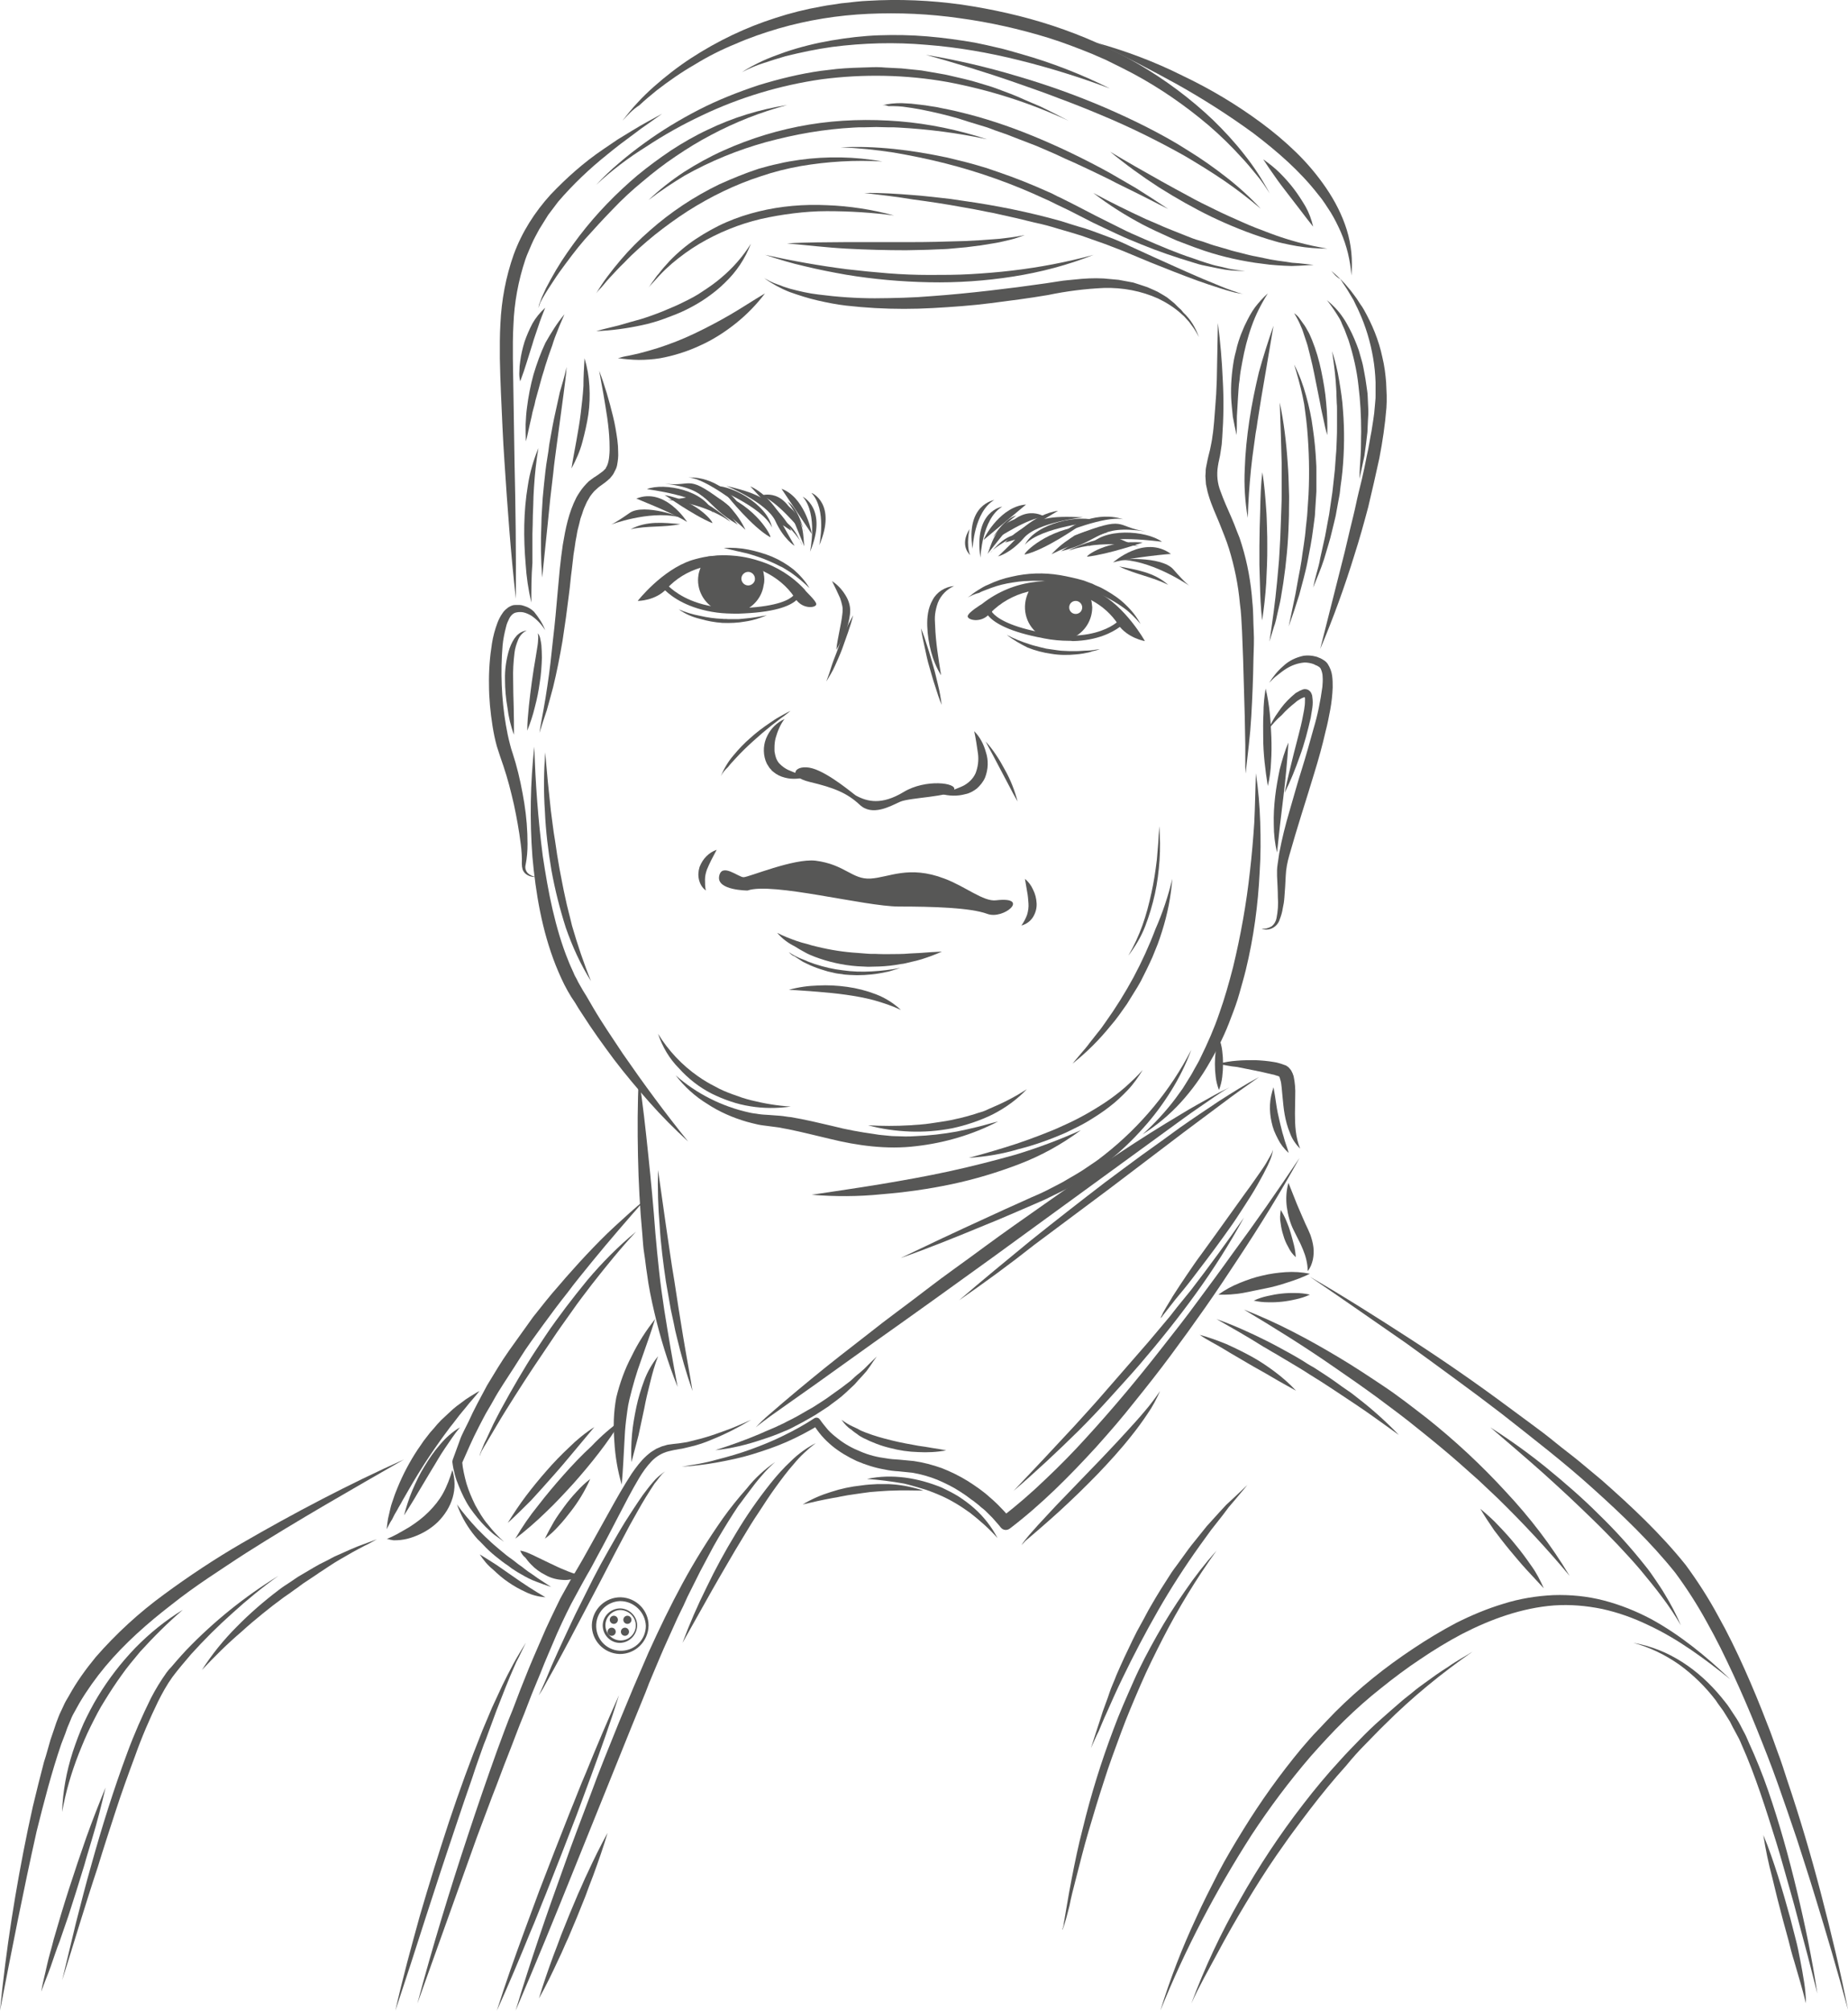 <?xml version="1.0" encoding="utf-8"?>
<!-- Generator: Adobe Illustrator 26.2.0, SVG Export Plug-In . SVG Version: 6.00 Build 0)  -->
<svg version="1.1" id="Layer_1" xmlns="http://www.w3.org/2000/svg" xmlns:xlink="http://www.w3.org/1999/xlink" x="0px" y="0px"
	 viewBox="0 0 681 740.8" style="enable-background:new 0 0 681 740.8;" xml:space="preserve">
<style type="text/css">
	.st0{fill:#575756;}
</style>
<g>
	<g id="Layer_1_1_">
		<g>
			<path class="st0" d="M264.1,313.1l-2,3.8c-0.6,1.2-1.1,2.3-1.6,3.5c-0.4,1.2-0.7,2.3-0.7,3.6c0,1.4,0,2.7,0.3,4.1
				c-1.3-1-2.1-2.3-2.5-3.9s-0.3-3.2,0.2-4.8c0.6-1.5,1.4-2.8,2.5-3.9S262.6,313.6,264.1,313.1z"/>
		</g>
		<g>
			<path class="st0" d="M377.7,323.8c1.3,1.1,2.3,2.4,3,4c0.8,1.6,1.2,3.2,1.3,5c0.1,1.9-0.4,3.6-1.4,5.2c-1,1.5-2.4,2.5-4.2,3
				c0.9-1.3,1.6-2.6,2.1-4c0.4-1.4,0.6-2.7,0.5-4.1c-0.1-1.5-0.2-2.9-0.5-4.4L377.7,323.8z"/>
		</g>
	</g>
	<g id="Layer_2_1_">
		<g>
			<path class="st0" d="M278.5,525.9c1.6-1.7,3.1-3.2,4.9-4.7l5.1-4.4c3.4-2.9,6.9-5.8,10.3-8.6c6.9-5.7,14-11.2,21.1-16.7
				c7-5.6,14.3-10.8,21.4-16.3s14.5-10.6,21.6-15.9c7.2-5.3,14.5-10.4,21.9-15.6s14.7-10.3,22.2-15.2c7.4-5,14.9-9.9,22.6-14.6
				l5.8-3.5c2-1.2,3.8-2.3,5.8-3.4s3.9-2.2,5.9-3.3l3-1.6c1-0.5,2.1-1,3-1.5c-3.9,2.2-7.5,4.9-11.2,7.4s-7.3,5.2-10.9,7.8
				c-7.2,5.3-14.5,10.5-21.7,15.8l-43.4,31.6l-21.8,15.7c-7.3,5.2-14.5,10.4-21.9,15.6l-21.8,15.6l-10.9,7.7l-5.5,3.9
				C282.1,523.1,280.3,524.4,278.5,525.9z"/>
		</g>
		<g>
			<path class="st0" d="M449,392c1.1-0.4,2.2-0.6,3.4-0.8c1.2-0.2,2.2-0.3,3.4-0.4c2.2-0.2,4.6-0.2,6.8-0.2c2.3,0.1,4.6,0.3,6.9,0.7
				c0.6,0.1,1.2,0.2,1.8,0.4l1,0.3l1.1,0.4l0.3,0.1c0.1,0,0.2,0.1,0.4,0.2c0.2,0.2,0.5,0.3,0.7,0.5c0.4,0.4,0.7,0.8,1,1.2
				c0.4,0.7,0.7,1.4,0.9,2.1c0.5,2.3,0.7,4.8,0.6,7.2l-0.1,6.6c0,4.4,0.2,8.6,1.9,12.9c-1.7-1.7-3-3.6-3.8-5.9
				c-0.9-2.1-1.5-4.5-1.9-6.7s-0.6-4.6-0.8-6.7c-0.1-1.1-0.2-2.2-0.3-3.2s-0.2-2-0.5-2.9c-0.1-0.3-0.2-0.7-0.3-1
				c0-0.1-0.1-0.1-0.1-0.1l0,0l0,0l-0.1-0.1c-0.2-0.1-0.4-0.2-0.5-0.2l-0.7-0.2c-0.4-0.2-1-0.3-1.5-0.4c-2.1-0.5-4.2-1-6.3-1.4
				l-6.5-1.3C453.4,392.9,451.3,392.4,449,392z"/>
		</g>
		<g>
			<path class="st0" d="M478.9,426.6c-7,12.7-14.6,25-22.6,37.1c-4,6.1-8,12.1-12.2,18.1s-8.4,11.8-12.7,17.6s-8.8,11.5-13.4,17.2
				c-2.2,2.8-4.6,5.7-6.9,8.4c-2.3,2.7-4.8,5.5-7.2,8.2c-9.8,10.7-20.1,21.1-31.8,30c-1.1,0.8-2.5,0.6-3.3-0.4l0,0
				c-1-1.3-2.1-2.4-3.1-3.6c-0.6-0.6-1.2-1.2-1.8-1.8s-1.2-1.2-1.9-1.7s-1.2-1.1-1.9-1.6s-1.3-1.1-2-1.5l-2-1.5l-2.1-1.4
				c-2.7-1.8-5.6-3.2-8.6-4.5c-3-1.2-6.2-2.1-9.3-2.6l-4.9-0.5c-1.8-0.1-3.5-0.3-5.3-0.7c-3.5-0.6-6.9-1.7-10.2-3.1
				c-3.2-1.5-6.3-3.3-9.1-5.6c-1.4-1.2-2.6-2.3-3.8-3.7c-1.2-1.4-2.2-2.8-3.2-4.4l2.1,0.5c-3.8,2.3-7.8,4.4-11.9,6.2
				s-8.3,3.2-12.5,4.5s-8.6,2.2-12.9,3c-4.4,0.8-8.7,1.3-13.2,1.6c2.1-0.4,4.4-0.7,6.5-1.1c2.1-0.4,4.3-0.9,6.4-1.5
				c4.3-1.1,8.5-2.3,12.6-3.8s8.1-3.1,12.1-5.1c3.9-1.9,7.7-4,11.2-6.3c0.7-0.5,1.7-0.3,2.1,0.4l0,0l0.1,0.1
				c0.9,1.3,1.9,2.5,2.9,3.7c1.1,1.2,2.3,2.2,3.6,3.2c2.5,2,5.4,3.6,8.4,4.8c3,1.3,6.2,2.1,9.4,2.5c1.7,0.3,3.2,0.4,4.9,0.5l5.3,0.5
				c3.5,0.5,6.9,1.4,10.3,2.6c3.3,1.3,6.4,2.8,9.5,4.7c3,1.9,5.9,3.9,8.4,6.2c0.7,0.6,1.4,1.2,2,1.8s1.3,1.2,1.9,1.9
				c1.3,1.3,2.4,2.6,3.6,4l-3.3-0.5c5.7-4.4,11-9,16.2-14c5.2-4.9,10.3-10.1,15-15.3c9.7-10.6,18.9-21.6,27.8-33
				c4.5-5.7,8.9-11.3,13.2-17.2c4.3-5.8,8.6-11.6,12.8-17.5C462.6,450.5,470.8,438.7,478.9,426.6z"/>
		</g>
		<g>
			<path class="st0" d="M153.8,738.2c5.6-21,11.9-41.7,18.7-62.2c3.4-10.3,6.9-20.5,10.6-30.8c1.9-5.1,3.7-10.2,5.8-15.2l2.9-7.6
				l3-7.5c2.1-5.1,4.3-10,6.4-14.9c1.1-2.4,2.3-4.9,3.5-7.4c0.6-1.3,1.2-2.4,1.8-3.7l2-3.6l2-3.6l2.1-3.5c1.4-2.3,2.7-4.7,4-7
				l7.9-14.2c2.6-4.7,5.3-9.5,8.3-14.1c1.6-2.3,3.3-4.6,5.4-6.5c0.6-0.5,1.1-1,1.7-1.4l1.9-1.2l2.1-0.9l2.1-0.6
				c1.5-0.2,2.8-0.4,4.1-0.5c0.7-0.1,1.4-0.2,2-0.3s1.4-0.2,2-0.4c2.6-0.6,5.2-1.3,7.7-2.1s5.1-1.8,7.6-2.7c2.5-1,5-2.1,7.4-3.2
				c-4.6,2.8-9.5,5.3-14.5,7.3c-2.5,1.1-5.2,2-7.8,2.6c-0.7,0.2-1.4,0.3-2.1,0.5s-1.4,0.3-2.1,0.4c-1.4,0.2-2.6,0.5-3.9,0.8
				c-2.4,0.6-4.6,1.9-6.3,3.7c-1.8,1.9-3.3,4-4.6,6.2c-2.7,4.5-5.2,9.4-7.7,14.2s-5,9.7-7.6,14.4c-1.3,2.4-2.5,4.8-3.9,7.1l-2,3.6
				l-1.9,3.5l-1.9,3.5c-0.6,1.2-1.2,2.4-1.8,3.6c-1.2,2.4-2.3,4.9-3.4,7.3c-2.1,5-4.3,9.9-6.2,14.8l-3.1,7.5l-2.9,7.5
				c-2.1,5-3.9,10.1-5.9,15.1s-3.8,10.1-5.8,15.1l-5.7,15.2L153.8,738.2z"/>
		</g>
		<g>
			<path class="st0" d="M285.6,538.7c-1.8,1.6-3.4,3.2-4.9,5c-1.6,1.8-3,3.6-4.4,5.5c-0.7,0.9-1.4,1.9-2.1,2.8
				c-0.7,1-1.4,1.9-2.1,2.8c-1.3,2-2.6,3.9-3.8,5.9c-2.4,3.9-4.9,8-7,12.1L258,579l-3.1,6.2c-1.1,2.1-2.1,4.2-3,6.3
				c-1,2.1-2.1,4.2-3,6.3c-1.9,4.3-3.9,8.5-5.7,12.8l-2.7,6.4c-0.9,2.1-1.8,4.3-2.6,6.5c-1.8,4.3-3.5,8.7-5.3,13l-21.1,52.3
				c-7,17.4-14.1,34.8-21.5,52c5.4-18,11.5-35.7,17.9-53.4c3.1-8.9,6.5-17.6,9.8-26.4c3.2-8.8,6.8-17.5,10.3-26.2
				c1.8-4.4,3.6-8.7,5.4-13c1.9-4.3,3.7-8.7,5.6-13c3.9-8.6,8-17.1,12.5-25.4c4.5-8.3,9.5-16.3,14.9-24c2.7-3.8,5.7-7.5,8.8-11
				C278.2,544.6,281.7,541.4,285.6,538.7z"/>
		</g>
		<g>
			<path class="st0" d="M237.7,442c-6.6,7.5-13.1,15-19.4,22.7c-1.6,2-3.1,3.8-4.7,5.8l-2.3,2.9l-2.2,2.9c-3.1,3.9-6.1,7.9-9,11.9
				s-5.9,8-8.5,12.2s-5.4,8.3-8,12.5c-1.3,2.1-2.4,4.3-3.7,6.4c-1.3,2.1-2.3,4.3-3.5,6.5c-2.3,4.4-4.2,8.9-6.2,13.4l0.1-0.8
				c0.1,1.4,0.3,2.7,0.6,4.1c0.3,1.4,0.6,2.7,1,4.1c0.8,2.7,2,5.4,3.2,7.9c1.4,2.5,2.8,5,4.7,7.2c1.8,2.3,3.8,4.5,6,6.4
				c-1.2-0.9-2.4-1.7-3.6-2.6s-2.2-2-3.3-3c-2.1-2.1-4-4.5-5.7-6.9c-1.7-2.5-3-5.3-4.1-8c-0.6-1.4-1.1-2.8-1.5-4.3s-0.7-3-0.9-4.6
				c0-0.2,0-0.5,0.1-0.7v-0.1l2.6-7.1c0.4-1.2,0.9-2.3,1.5-3.5l1.7-3.4c2.1-4.7,4.5-9,6.9-13.5c2.6-4.3,5.2-8.7,8.1-12.8
				s5.9-8.2,8.8-12.3c3.1-3.9,6.2-7.9,9.6-11.7l2.4-2.8l2.5-2.8c1.7-1.9,3.3-3.7,5.1-5.6c3.4-3.6,6.9-7.2,10.6-10.6
				C230.2,448.5,233.8,445.2,237.7,442z"/>
		</g>
		<g>
			<path class="st0" d="M229.1,523.1c-2.5,4.2-5.4,8.3-8.4,12.2s-6.2,7.7-9.4,11.3c-3.3,3.6-6.6,7.2-10.2,10.6
				c-3.5,3.4-7.3,6.7-11.2,9.7c2.5-4.3,5.3-8.4,8.4-12.2c3-3.9,6.2-7.7,9.4-11.3c3.2-3.6,6.6-7.2,10.3-10.6
				C221.4,529.2,225.1,526,229.1,523.1z"/>
		</g>
		<g>
			<path class="st0" d="M191.7,571.3c1.1,0.2,2.1,0.5,3.2,1c1,0.4,2,0.9,2.8,1.3l5.2,2.5c1.7,0.8,3.3,1.6,5.1,2.3
				c1.8,0.8,3.6,1.4,5.8,2.1c-2,1.2-4.2,1.8-6.4,1.6c-2.2-0.1-4.5-0.7-6.4-1.8c-2-1-3.8-2.3-5.3-3.9c-0.8-0.8-1.5-1.7-2.1-2.5
				C192.7,573.2,192.1,572.3,191.7,571.3z"/>
		</g>
		<g>
			<path class="st0" d="M142.5,566.9c0.4,0,0.8-0.2,1.2-0.4c0.4-0.2,0.8-0.3,1.1-0.5c0.7-0.4,1.5-0.7,2.1-1.1c1.4-0.8,2.7-1.5,4-2.3
				c2.5-1.6,4.9-3.4,7-5.5s3.9-4.3,5.3-6.8c1.5-2.7,2.6-5.7,3.5-8.7c1,3.3,1.1,6.8,0.1,10.2s-2.9,6.4-5.5,9
				c-2.5,2.4-5.5,4.2-8.8,5.4c-1.6,0.6-3.2,1-5,1.2c-0.9,0.1-1.7,0.1-2.5,0.1C144.2,567.4,143.3,567.2,142.5,566.9z"/>
		</g>
		<g>
			<path class="st0" d="M142.5,563.4c0.1-1.3,0.3-2.6,0.5-3.9c0.3-1.3,0.6-2.5,0.9-3.9s0.8-2.5,1.2-3.8c0.4-1.3,0.9-2.4,1.4-3.7
				c2-4.9,4.5-9.6,7.4-14c0.8-1.1,1.5-2.2,2.2-3.2l2.4-3.1c0.9-1,1.8-2,2.6-3l1.4-1.5l1.5-1.4c1-0.9,2-1.9,2.9-2.7s2.1-1.7,3.1-2.4
				l1.6-1.2c0.6-0.4,1.1-0.7,1.7-1.1c1.2-0.7,2.2-1.4,3.4-2c-0.9,1.1-1.7,2.1-2.5,3c-0.4,0.5-0.9,1-1.3,1.5l-1.2,1.5
				c-0.8,1-1.7,2-2.4,2.9c-0.8,1-1.6,2.1-2.3,3l-1.2,1.5l-1.1,1.5c-0.8,1.1-1.6,2.1-2.2,3c-1.5,2.1-2.9,4.1-4.3,6.2
				c-2.8,4.2-5.5,8.6-8,13l-1.9,3.3c-0.6,1.2-1.3,2.2-1.9,3.4l-1,1.7c-0.3,0.6-0.6,1.2-0.9,1.8C143.7,561,143.1,562.2,142.5,563.4z"
				/>
		</g>
		<g>
			<path class="st0" d="M0,740.8c2.2-22.5,5.7-44.7,10.3-66.9l1.8-8.3l2-8.2l2.1-8.2c0.9-2.7,1.6-5.5,2.4-8.2l1.4-4.1l0.7-2.1
				l0.8-2.1c0.5-1.4,1.2-2.6,1.8-4s1.3-2.6,2.1-3.9c2.8-5.1,6.2-9.8,9.9-14.3c7.5-8.6,16-16.4,25.2-23.1c9.1-6.7,18.6-13,28.4-18.7
				c19.5-11.3,39.5-21.8,60-31c-19.5,11.2-39.2,22.4-58.1,34.4c-4.7,3-9.4,6.2-14.1,9.3c-4.6,3.1-9.2,6.4-13.6,9.9
				c-8.8,6.8-17.2,14.2-24.3,22.7c-3.5,4.2-6.7,8.7-9.5,13.4c-0.7,1.2-1.3,2.4-2,3.6c-0.7,1.2-1.2,2.4-1.7,3.7l-0.8,1.9l-0.7,2
				l-1.5,3.9c-3.6,10.5-6.4,21.4-9.1,32.2C8.6,696.6,4.3,718.6,0,740.8z"/>
		</g>
		<g>
			<path class="st0" d="M474.8,435.8l3.1,7.8c1.1,2.5,2.1,5,3.2,7.4l0.9,1.9c0.3,0.7,0.6,1.4,0.9,2.1c0.5,1.5,0.9,2.9,1.1,4.5
				c0.2,1.6,0.1,3.1-0.2,4.6c-0.2,0.8-0.4,1.5-0.7,2.2s-0.7,1.4-1.2,2c0-1.4-0.2-2.8-0.5-4.1s-0.7-2.5-1.2-3.7s-1-2.4-1.6-3.5
				c-0.3-0.6-0.6-1.2-0.9-1.8l-1-2c-1.3-2.6-2.1-5.6-2.5-8.5C473.8,441.6,474,438.7,474.8,435.8z"/>
		</g>
		<g>
			<path class="st0" d="M449,477c2.4-1.8,5.1-3.2,7.8-4.3s5.5-2.1,8.3-2.7c2.8-0.7,5.8-1.1,8.7-1.3s6,0,8.9,0.6
				c-2.6,1.3-5.4,2.3-8.2,3.2c-2.7,0.9-5.5,1.7-8.2,2.2s-5.6,1.2-8.4,1.7C454.9,476.9,452,477.1,449,477z"/>
		</g>
		<g>
			<path class="st0" d="M482.7,470.4c12.6,7.3,24.9,15.1,37.1,23c12.2,7.9,24.2,16.2,35.9,24.9c2.9,2.1,5.9,4.4,8.8,6.5
				c2.9,2.1,5.9,4.4,8.7,6.7s5.8,4.5,8.6,6.8l8.4,7c11,9.7,21.7,19.7,31,31.3c4.4,6,8.4,12.2,11.9,18.7c3.6,6.4,6.8,13,9.8,19.7
				s5.8,13.5,8.4,20.3c1.4,3.4,2.5,6.8,3.8,10.3c1.3,3.4,2.4,6.9,3.5,10.3c4.7,13.9,8.8,27.8,12.5,42s7.1,28.3,9.9,42.6
				c-3.8-14.1-7.9-28-12.2-42c-2.1-6.9-4.4-13.9-6.6-20.8c-2.3-6.9-4.7-13.8-7.1-20.6c-2.4-6.8-5.1-13.6-7.8-20.3
				s-5.6-13.4-8.6-19.9c-1.5-3.3-3.1-6.5-4.7-9.8c-1.6-3.2-3.3-6.4-5.1-9.6c-3.4-6.2-7.3-12.3-11.6-18.1
				c-8.9-11.1-19.4-21.2-30.2-30.9c-10.7-9.7-22.3-18.6-33.7-27.6l-8.7-6.6l-8.8-6.5c-5.9-4.3-11.7-8.6-17.7-12.9
				C506.6,486.9,494.7,478.5,482.7,470.4z"/>
		</g>
		<g>
			<path class="st0" d="M458.4,482.5c6.1,2.4,12.1,5.1,17.9,8.1c5.9,3,11.5,6.2,17.2,9.6c5.7,3.4,11.1,7,16.5,10.6
				s10.6,7.7,15.8,11.7c10.3,8.2,20,17.2,28.9,26.9c9,9.6,17,20,23.7,31.2c-8.3-10-17.2-19.5-26.5-28.6c-2.3-2.2-4.7-4.4-7-6.6
				c-1.2-1.1-2.4-2.1-3.6-3.2c-1.2-1.1-2.4-2.1-3.6-3.2c-4.9-4.3-9.9-8.4-14.9-12.4c-5-4.1-10.3-8-15.4-11.8
				c-5.2-3.8-10.5-7.5-15.9-11.2C480.7,496.1,469.6,489.2,458.4,482.5z"/>
		</g>
		<g>
			<path class="st0" d="M427.6,740.8c3.6-11.7,8-23.1,13.2-34.2c2.5-5.6,5.3-11,8.1-16.5c2.8-5.4,6-10.7,9.2-15.9
				c6.4-10.4,13.6-20.5,21.5-30c2-2.3,4-4.7,6.2-6.9c2.1-2.2,4.2-4.5,6.3-6.6c4.4-4.4,9-8.5,13.8-12.4s9.8-7.5,14.9-10.9
				c5.1-3.4,10.4-6.6,15.9-9.5c5.6-2.8,11.3-5.2,17.3-7c6-1.9,12.2-2.9,18.5-3.2c6.2-0.2,12.5,0.4,18.6,2s11.8,3.9,17.3,6.8
				c10.8,5.9,20.4,13.8,29.2,22.2c-9.5-7.6-19.3-14.9-30.3-20c-5.4-2.6-11-4.6-16.9-5.9c-5.9-1.2-11.7-1.7-17.7-1.3
				c-11.8,0.9-23.2,5-33.9,10.5c-5.3,2.8-10.4,5.9-15.4,9.3c-5,3.3-9.9,7-14.5,10.7c-4.7,3.7-9.2,7.7-13.5,11.9s-8.4,8.7-12.4,13.2
				c-7.9,9.2-15.1,18.8-21.8,29C448,696.7,436.7,718.2,427.6,740.8z"/>
		</g>
		<g>
			<path class="st0" d="M235.4,397c1.5,9.6,2.5,19,3.5,28.6s1.9,19,2.6,28.6c0.4,4.8,0.9,9.6,1.4,14.3s1.2,9.5,1.9,14.2
				c1.5,9.5,3.1,18.8,4.9,28.3c-3.6-9-6.4-18.2-8.6-27.6c-1.1-4.7-2.1-9.5-2.7-14.3c-0.4-2.4-0.6-4.8-1-7.2s-0.5-4.8-0.7-7.2
				c-0.9-9.6-1.4-19.1-1.6-28.8C234.9,416.3,234.9,406.6,235.4,397z"/>
		</g>
		<g>
			<path class="st0" d="M229.1,547c-1.5-5.2-2.4-10.4-2.7-15.8c-0.2-2.7-0.3-5.4-0.2-8.1c0.1-2.7,0.4-5.5,0.9-8.2
				c1.3-5.3,3.1-10.4,5.7-15.3c2.3-4.8,5.3-9.4,8.6-13.6c-1.6,5.2-3.4,10.1-5.1,15c-1.8,4.9-3.2,9.8-4.4,14.8l-0.4,1.9l-0.3,1.9
				c-0.2,1.3-0.3,2.5-0.5,3.8c-0.3,2.5-0.5,5.2-0.6,7.8C229.8,536.3,229.6,541.6,229.1,547z"/>
		</g>
	</g>
	<g id="Layer_3">
		<g>
			<path class="st0" d="M228.3,609.4c-5.8-0.2-10.3-5-10.2-10.7c0.2-5.8,5-10.3,10.7-10.2c5.7,0.2,10.2,4.8,10.2,10.4
				C238.9,604.8,234.1,609.5,228.3,609.4z M228.5,589.9c-5.1,0.2-9,4.4-8.8,9.5s4.4,9,9.5,8.8c4.9-0.2,8.8-4.2,8.8-9.2
				C237.8,594,233.6,589.9,228.5,589.9L228.5,589.9z"/>
		</g>
		<g>
			<path class="st0" d="M228.3,605.3c-3.5-0.1-6.2-3-6.2-6.5c0.1-3.5,3-6.2,6.5-6.2c3.4,0.1,6.2,2.9,6.2,6.3
				C234.7,602.4,231.9,605.3,228.3,605.3z M228.5,593.2c-3,0.1-5.5,2.7-5.4,5.8c0.1,3,2.7,5.5,5.8,5.4c3-0.1,5.4-2.5,5.4-5.6
				C234.2,595.6,231.6,593.2,228.5,593.2z"/>
		</g>
		<g>
			<circle class="st0" cx="226.2" cy="596.8" r="1.5"/>
		</g>
		<g>
			<circle class="st0" cx="231.2" cy="596.8" r="1.5"/>
		</g>
		<g>
			<circle class="st0" cx="225.4" cy="601.2" r="1.5"/>
		</g>
		<g>
			<circle class="st0" cx="230.3" cy="601.2" r="1.5"/>
		</g>
	</g>
	<g id="Layer_4">
		<g>
			<path class="st0" d="M249,396.2c7.7,6.8,17.1,11.5,27.1,13.7c1.3,0.3,2.4,0.4,3.7,0.6s2.5,0.2,3.7,0.3l4,0.3
				c1.4,0.1,2.6,0.4,4,0.5c5.3,0.9,10.3,2.1,15.4,3.3c5,1.3,10.1,2.2,15.1,2.9l1.9,0.3l2,0.2c1.3,0.1,2.5,0.3,3.8,0.3
				c2.5,0.1,5.1,0.2,7.6,0c5.2-0.2,10.3-0.8,15.3-1.7c2.5-0.5,5.1-1.1,7.6-1.7s5-1.4,7.6-2c-9.5,4.9-19.7,7.9-30.3,9.1
				c-10.6,1.3-21.6-0.2-31.7-2.7c-5.1-1.2-10.2-2.5-15.1-3.5c-1.3-0.2-2.5-0.5-3.7-0.7l-3.8-0.5c-1.4-0.2-2.7-0.3-4-0.6
				c-1.3-0.3-2.6-0.6-4-1c-5.2-1.5-10.2-3.7-14.6-6.6C256.2,404,252.2,400.4,249,396.2z"/>
		</g>
		<g>
			<path class="st0" d="M196.9,275.1c0.4,13.5,1.4,26.9,3.1,40.2c1,6.6,2.1,13.2,3.6,19.7c1.5,6.4,3.3,12.8,5.8,18.9
				c0.6,1.6,1.3,3,2,4.6c0.3,0.8,0.7,1.5,1.1,2.2c0.4,0.8,0.7,1.5,1.1,2.1l1.2,2.1l1.3,2.1l2.5,4.3c3.4,5.8,7.2,11.3,10.9,16.9
				c7.6,11,15.6,21.9,24.1,32.4c-5-4.6-9.8-9.4-14.3-14.5s-8.9-10.3-13-15.7c-4.1-5.5-8-10.9-11.7-16.7c-1-1.5-1.9-2.9-2.7-4.3
				l-1.4-2.1l-1.3-2.2c-1.7-3-3.1-6.2-4.4-9.4c-5.1-12.9-7.4-26.6-8.6-40C195.2,302.2,195.4,288.5,196.9,275.1z"/>
		</g>
		<g>
			<path class="st0" d="M299.1,440.2c8.5-1.3,17-2.5,25.4-3.9s16.8-2.9,25.1-4.7c8.3-1.8,16.5-3.9,24.7-6.2c8.2-2.5,16.2-5.5,24-9
				c-7,5.2-14.6,9.4-22.7,12.5c-8.1,3.1-16.4,5.6-24.9,7.4c-8.5,1.8-17.1,3-25.7,3.7C316.3,440.9,307.7,440.9,299.1,440.2z"/>
		</g>
		<g>
			<path class="st0" d="M462.8,284.9c0.9,6,1.4,12,1.6,18.1c0.2,6.1,0.2,12.1-0.2,18.2c-0.6,12.2-2.2,24.2-5.1,36.1
				c-0.7,2.9-1.6,5.9-2.4,8.8s-1.9,5.9-3,8.7c-2.1,5.8-4.8,11.3-7.9,16.6c-3,5.3-6.6,10.3-10.7,14.8c-4.1,4.5-8.8,8.4-14,11.7
				c4.4-4,8.5-8.4,12.1-13.2l2.6-3.6c0.8-1.3,1.6-2.5,2.3-3.7c0.8-1.2,1.5-2.5,2.2-3.8s1.5-2.5,2.1-3.9c2.6-5.3,5-10.7,6.9-16.3
				c2-5.6,3.6-11.3,5.1-17.1c2.8-11.6,4.9-23.3,6.2-35.2c0.7-6,1.2-11.9,1.6-17.9C462.5,297.2,462.6,291,462.8,284.9z"/>
		</g>
		<g>
			<path class="st0" d="M467.7,251.6c1.4-2.3,3.1-4.4,5.2-6.2c2.1-2,4.7-3.2,7.5-3.8c1.5-0.2,3-0.1,4.5,0.3c0.4,0.1,0.7,0.2,1.1,0.4
				c0.4,0.1,0.7,0.3,1.1,0.5l0.5,0.3c0.2,0.1,0.4,0.3,0.6,0.4c0.4,0.3,0.7,0.6,1,1c0.9,1.4,1.5,2.9,1.7,4.5c0.2,1.5,0.2,2.8,0.2,4.3
				c-0.1,2.7-0.4,5.5-0.9,8.2c-0.5,2.6-1,5.3-1.7,7.9c-1.2,5.3-2.6,10.3-4.2,15.5s-3.1,10.2-4.7,15.2c-1.6,5.1-3.1,10.2-4.5,15.1
				c-0.7,2.4-1.2,5-1.3,7.5c-0.1,2.6-0.3,5.4-0.5,8c-0.1,1.4-0.3,2.7-0.6,4c-0.2,1.4-0.6,2.7-1.1,4c-0.8,2.7-3.6,4.4-6.4,3.6
				c-0.1,0-0.2-0.1-0.3-0.1c1.3,0.1,2.5-0.2,3.7-0.9c1-0.8,1.6-1.9,1.8-3c0.5-2.5,0.7-5.1,0.5-7.7c0-2.6-0.2-5.3-0.3-7.9
				c0-0.7,0-1.5,0-2.1s0.1-1.4,0.2-2.1c0.2-1.4,0.4-2.7,0.6-4.1c1-5.4,2.3-10.5,3.8-15.6s2.9-10.3,4.5-15.3c1.6-5.1,3-10.2,4.4-15.2
				c1.5-5,2.5-10.1,3.2-15.2c0.1-1.3,0.2-2.4,0.1-3.7c0-1.1-0.3-2.1-0.7-3c-0.1-0.2-0.2-0.3-0.4-0.5l-0.2-0.2l-0.4-0.2
				c-0.2-0.2-0.5-0.3-0.8-0.4s-0.5-0.3-0.8-0.4c-1.1-0.4-2.2-0.6-3.4-0.6c-2.5,0.2-4.9,1.1-6.9,2.4c-1.1,0.7-2.1,1.5-3.1,2.3
				C469.4,249.7,468.6,250.7,467.7,251.6z"/>
		</g>
		<g>
			<path class="st0" d="M200.9,232.2c-1.3-2.1-3-3.9-5-5.3c-1-0.6-2.1-1.1-3.1-1.3c-1.1-0.2-2.1-0.1-3.1,0.2c-0.9,0.4-1.5,1.1-2,2
				c-0.5,1-1,2.1-1.2,3.1c-0.6,2.3-1.1,4.7-1.3,7c-0.4,4.9-0.5,9.8-0.3,14.6c0.2,4.9,0.7,9.8,1.5,14.5c0.4,2.4,0.9,4.8,1.5,7.1
				c0.3,1.2,0.6,2.3,1,3.4l1.1,3.6c1.4,4.9,2.4,9.9,3.2,14.8c0.4,2.5,0.7,5,0.9,7.5c0.2,2.5,0.3,5.1,0.3,7.6s-0.2,5.1-0.7,7.6
				c-0.3,1.1,0,2.2,0.7,3c0.9,0.9,2.1,1.4,3.2,1.5c-1.3,0.1-2.6-0.2-3.7-1c-0.6-0.4-1-1-1.3-1.7c-0.2-0.7-0.3-1.4-0.3-2.1
				c0.1-2.4-0.1-4.9-0.4-7.3c-0.6-4.9-1.5-9.8-2.5-14.5c-1.1-4.8-2.3-9.6-3.9-14.3l-1.2-3.5c-0.4-1.3-0.8-2.4-1.2-3.7
				c-0.7-2.5-1.2-5-1.6-7.5c-0.8-5.1-1.3-10.2-1.3-15.2c-0.1-5.1,0.3-10.3,1.1-15.3c0.4-2.5,1.1-5.1,2-7.5c0.5-1.3,1.1-2.5,1.9-3.6
				c0.2-0.3,0.4-0.6,0.7-0.9l0.4-0.4l0.5-0.4c0.3-0.3,0.6-0.5,1-0.7s0.8-0.4,1.2-0.5c0.4-0.1,0.7-0.1,1.1-0.1s0.7,0,1.1,0
				s0.7,0,1.1,0.1l1,0.3c1.3,0.4,2.5,1.1,3.5,2.1C198.6,227.6,200,229.8,200.9,232.2z"/>
		</g>
		<g>
			<path class="st0" d="M448.8,119c0.9,6.9,1.5,14,1.8,21c0.4,7,0.3,14.2-0.2,21.2c-0.1,0.9-0.1,1.8-0.2,2.6l-0.4,2.7
				c-0.1,0.9-0.3,1.8-0.5,2.7l-0.3,1.4l-0.2,1.2c-0.5,3.1-0.2,6.3,1,9.3c1.1,3.1,2.5,6.2,4,9.6c0.7,1.7,1.4,3.3,2,5l1,2.5l0.8,2.5
				c2.1,6.8,3.4,14,3.9,21.1c0.4,3.5,0.3,7.1,0.5,10.6s0,7-0.1,10.5c-0.1,7-0.4,14.1-0.8,21.1c-0.2,3.5-0.5,7-0.9,10.5
				c-0.2,1.8-0.4,3.5-0.6,5.3l-0.3,2.6c-0.1,0.9-0.2,1.8-0.2,2.6c-0.1-0.9-0.2-1.8-0.2-2.6v-2.6v-5.3c-0.1-3.5-0.1-7-0.2-10.5
				c-0.2-7-0.4-14-0.6-21l-0.4-10.4c-0.2-3.4-0.3-6.9-0.8-10.3c-0.6-6.8-2-13.6-4-20.1l-0.8-2.4l-0.9-2.4c-0.6-1.6-1.3-3.2-1.9-4.8
				c-1.3-3.2-2.8-6.3-3.9-10l-0.4-1.4c-0.1-0.5-0.2-1-0.3-1.4l-0.3-1.4l-0.1-1.5c0-0.5-0.1-1-0.1-1.5l0.1-1.5c0-0.5,0-1,0.1-1.5
				l0.3-1.5l0.3-1.5l0.3-1.3c0.2-0.8,0.4-1.6,0.6-2.4l0.5-2.5c0.2-0.9,0.3-1.7,0.4-2.5c0.3-1.7,0.4-3.4,0.6-5.2l0.4-5.2
				c0.3-3.4,0.5-6.9,0.6-10.4C448.5,133.1,448.7,126.1,448.8,119z"/>
		</g>
		<g>
			<path class="st0" d="M490.6,99.8c2.4,2,4.6,4.1,6.5,6.5c0.5,0.6,1,1.2,1.5,1.9s1,1.3,1.4,1.9l1.3,2l0.7,1l0.6,1
				c3.1,5.5,5.5,11.3,6.8,17.5l0.5,2.3l0.2,1.2l0.2,1.2c0.2,1.6,0.4,3.1,0.5,4.7l0.2,4.7c0,0.8,0,1.6,0,2.3l-0.1,2.3
				c-0.5,6.2-1.4,12.3-2.6,18.5l-1,4.5l-1,4.5c-0.7,3-1.4,6-2.1,9c-1.6,6-3.2,11.8-5.1,17.7c-3.6,11.7-7.8,23.3-12.6,34.6l9-35.6
				l2.1-8.9c0.7-2.9,1.5-6,2.1-8.9s1.4-6,2.1-8.9l1-4.5l0.9-4.5c0.7-2.9,1.1-6,1.7-8.9l0.7-4.5c0.1-0.8,0.2-1.5,0.3-2.2l0.2-2.2
				l0.2-2.2c0.1-0.8,0.1-1.5,0.1-2.2v-4.8c-0.1-2.9-0.4-6-0.9-8.9c-1-5.9-2.7-11.6-5.2-17.1l-0.5-1.1l-0.5-1l-1-2.1
				c-0.4-0.7-0.8-1.3-1.2-2s-0.8-1.3-1.2-2c-0.8-1.3-1.7-2.5-2.5-3.8C492.6,102.2,491.6,101,490.6,99.8z"/>
		</g>
		<g>
			<path class="st0" d="M441.8,124.2c-0.8-1.6-1.7-3.1-2.8-4.5c-0.3-0.4-0.5-0.7-0.8-1.1l-0.9-1c-0.3-0.3-0.6-0.7-0.9-1l-1-0.9
				c-2.5-2.3-5.5-4.2-8.6-5.7c-6.2-2.8-13.1-4.1-20-3.9c-6.9,0.3-13.9,1.2-20.6,2.6c-7,1.2-14.1,2.1-21.1,3s-14.2,1.4-21.3,1.8
				c-7.1,0.4-14.3,0.4-21.4,0c-3.5-0.2-7.1-0.5-10.6-0.9s-7-1.1-10.5-1.9c-3.5-0.8-6.9-1.9-10.3-3.1c-3.3-1.3-6.4-3-9.4-5.1
				c0.8,0.4,1.6,0.8,2.3,1.2c0.8,0.4,1.6,0.7,2.4,1c0.9,0.3,1.7,0.6,2.4,0.9c0.8,0.3,1.7,0.5,2.5,0.8c3.4,0.9,6.8,1.7,10.3,2.1
				c6.9,0.9,14,1.4,20.9,1.4c3.5,0,7-0.1,10.5-0.2c3.5-0.1,7-0.3,10.5-0.6c7-0.5,14-1.2,21-2s14-1.7,20.9-2.7l5.2-0.8
				c1.8-0.3,3.6-0.4,5.4-0.6c3.6-0.4,7.2-0.6,10.8-0.4l5.5,0.5c1.8,0.3,3.6,0.7,5.4,1c1.8,0.6,3.5,1.1,5.2,1.7l2.5,1.1
				c0.4,0.2,0.9,0.4,1.3,0.6l1.2,0.7c0.8,0.5,1.6,0.9,2.3,1.4l2.1,1.7l0.5,0.4l0.5,0.5l1,1c0.3,0.3,0.7,0.6,1,0.9l0.9,1.1
				C438.8,117.7,440.6,120.8,441.8,124.2z"/>
		</g>
		<g>
			<path class="st0" d="M227.7,132c1.3-0.4,2.4-0.7,3.7-0.9c1.3-0.3,2.4-0.5,3.7-0.8c2.4-0.6,4.8-1.3,7.1-2
				c4.7-1.5,9.3-3.3,13.7-5.4s8.8-4.4,13.1-6.9c4.3-2.5,8.5-5.3,12.9-7.9c-3.1,4.1-6.7,7.8-10.7,11s-8.5,6.1-13.2,8.2
				c-4.7,2.2-9.8,3.8-14.8,4.7c-2.5,0.4-5.2,0.6-7.8,0.6c-1.3,0-2.5-0.1-3.9-0.2l-2-0.2C228.9,132.1,228.3,132,227.7,132z"/>
		</g>
		<g>
			<path class="st0" d="M220.8,136.6c2.1,5.5,3.7,11.1,5.1,16.8c0.7,2.8,1.2,5.8,1.6,8.7c0.2,1.5,0.3,3,0.3,4.5
				c0.1,1.6-0.1,3.2-0.4,4.8c-0.1,0.4-0.2,0.9-0.4,1.3c-0.2,0.4-0.4,0.8-0.6,1.2c-0.1,0.2-0.2,0.4-0.3,0.6l-0.4,0.6
				c-0.3,0.4-0.6,0.7-0.9,1.1c-0.3,0.3-0.7,0.6-1,0.9l-1,0.8c-0.6,0.4-1.2,0.9-1.8,1.3c-0.6,0.4-1,0.9-1.5,1.3
				c-0.5,0.4-0.9,0.9-1.3,1.4s-0.8,1-1.1,1.6c-0.3,0.6-0.7,1.1-1,1.8c-0.6,1.3-1.1,2.4-1.5,3.8c-0.2,0.7-0.5,1.3-0.7,2l-0.5,2.1
				c-0.4,1.4-0.7,2.7-0.9,4.1l-0.4,2.1l-0.3,2.1c-0.2,1.5-0.5,2.8-0.6,4.2l-0.5,4.3c-0.4,2.8-0.6,5.8-1,8.7
				c-0.7,5.8-1.5,11.6-2.4,17.4c-1,5.8-2.1,11.5-3.5,17.2c-0.8,2.8-1.5,5.7-2.3,8.4c-0.9,2.7-1.9,5.6-2.7,8.3c0.4-2.9,1-5.8,1.5-8.6
				c0.5-2.8,1-5.8,1.4-8.6c0.9-5.8,1.5-11.5,2.1-17.3c0.7-5.8,1.2-11.5,1.7-17.3c0.3-2.9,0.5-5.8,0.8-8.7l0.5-4.4
				c0.2-1.5,0.4-2.9,0.6-4.4c1-5.9,2.1-11.7,5-17.4c0.4-0.7,0.8-1.4,1.3-2.1c0.9-1.4,2-2.6,3.2-3.8c0.6-0.5,1.3-1,2-1.5
				c1.2-0.7,2.2-1.5,3.3-2.3c0.2-0.2,0.4-0.4,0.6-0.6l0.3-0.3c0.1-0.1,0.2-0.2,0.2-0.4l0.4-0.7c0.1-0.3,0.2-0.5,0.3-0.8
				c0.4-1.3,0.5-2.5,0.6-3.9s0-2.7,0-4.2c-0.1-2.8-0.4-5.7-0.8-8.6C222.9,148.1,221.9,142.4,220.8,136.6z"/>
		</g>
		<g>
			<path class="st0" d="M190.1,220.6c-1.9-16.8-3.1-33.7-4.2-50.5c-0.6-8.4-0.9-16.9-1.3-25.3c-0.2-4.2-0.3-8.4-0.4-12.7v-6.4
				c0-2.1,0.1-4.3,0.2-6.4c0.4-8.7,2-17.3,4.9-25.5c3-8.2,7.7-15.6,13.6-22.1c5.9-6.2,12.3-11.9,19.4-16.7c1.8-1.2,3.5-2.4,5.3-3.6
				l5.4-3.3c3.6-2.2,7.3-4.2,11-6.2l-5.2,3.7c-1.8,1.2-3.4,2.4-5.1,3.7l-5.1,3.8c-1.7,1.3-3.3,2.6-4.9,3.9
				c-6.5,5.2-12.5,10.9-18,17.3l-3.7,4.9l-3.3,5.3c-1,1.9-2,3.6-2.8,5.5l-1.2,2.8c-0.4,0.9-0.8,1.9-1.1,2.8
				c-2.6,7.8-4.1,15.9-4.4,24.1c-0.1,2.1-0.2,4.1-0.2,6.2v6.2l0.2,12.6l0.4,25.3C190,186.9,190.2,203.7,190.1,220.6z"/>
		</g>
		<g>
			<path class="st0" d="M229.4,44.5c3.4-4.6,7.3-8.8,11.6-12.6c4.3-3.8,8.8-7.3,13.7-10.5c9.7-6.3,20.1-11.3,31.1-14.8
				c5.5-1.8,11.1-3.2,16.8-4.2c1.4-0.3,2.8-0.5,4.3-0.7s2.8-0.5,4.3-0.6c2.8-0.3,5.8-0.7,8.6-0.8c11.5-0.7,23.1-0.2,34.6,1.4
				c11.4,1.7,22.7,4.2,33.6,7.8s21.6,8.3,31.5,14.1s19.2,12.7,27.5,20.6c4.1,4,8,8.2,11.5,12.7c3.6,4.5,6.7,9.3,9.4,14.4
				c-1.5-2.4-3.1-4.8-4.9-6.9c-1.8-2.2-3.6-4.4-5.5-6.4c-3.8-4.2-7.8-8.1-12.1-11.8c-8.6-7.3-18-13.8-27.9-19.1
				c-2.5-1.3-5-2.6-7.5-3.8c-1.3-0.6-2.5-1.3-3.8-1.8l-3.9-1.7c-5.2-2.1-10.4-4.1-15.8-5.8c-10.7-3.3-21.8-5.8-32.9-7.3
				c-11.1-1.6-22.4-2.1-33.6-1.6s-22.4,2.3-33.1,5.4c-5.4,1.6-10.7,3.4-15.9,5.7c-5.2,2.1-10.3,4.7-15,7.6c-4.9,2.8-9.6,6.1-14,9.5
				c-2.2,1.8-4.4,3.6-6.4,5.5C233.2,40.3,231.3,42.4,229.4,44.5z"/>
		</g>
		<g>
			<path class="st0" d="M404.2,15.8c10.8,3,21.4,7,31.4,12c10.3,4.9,19.9,10.6,29.1,17.4c4.6,3.4,8.9,7,13,11s7.8,8.4,11,13.1
				s5.9,9.9,7.6,15.4c1.7,5.5,2.2,11.1,1.7,16.8c-0.4-5.6-1.7-10.9-3.9-16c-1.1-2.5-2.3-4.9-3.7-7.2c-1.5-2.3-2.9-4.6-4.7-6.7
				c-6.7-8.6-15-15.8-23.8-22.5c-8.9-6.5-18.3-12.5-27.9-17.9C424.2,25.8,414.3,20.6,404.2,15.8z"/>
		</g>
	</g>
	<g id="Layer_5">
		<g>
			<path class="st0" d="M449.2,382.4c0.6,1.6,1,3.1,1.2,4.8c0.4,3.1,0.4,6.3,0,9.6c-0.2,1.7-0.6,3.2-1.2,4.8c-0.6-1.6-1-3.1-1.2-4.8
				c-0.2-1.6-0.3-3.1-0.3-4.8c0-1.6,0.1-3.2,0.3-4.8C448.2,385.5,448.6,383.9,449.2,382.4z"/>
		</g>
		<g>
			<path class="st0" d="M467.4,268.7c1-2.2,2.2-4.4,3.6-6.3c1.4-2.1,3-4,4.9-5.7c0.5-0.4,1-0.9,1.5-1.3c0.3-0.2,0.6-0.4,0.9-0.5
				c0.3-0.2,0.6-0.4,0.9-0.5c0.4-0.1,0.6-0.3,1-0.4c0.6-0.2,1.3-0.1,1.9,0.2c0.5,0.3,1,0.8,1.2,1.4c0.2,0.4,0.3,0.8,0.3,1.2
				c0.2,1.4,0.2,2.6,0,4c-0.2,1.3-0.4,2.4-0.6,3.7c-1.1,4.8-2.3,9.5-4,14.1c-1.6,4.6-3.4,9.1-5.6,13.5c1-4.8,2.1-9.5,3.3-14.2
				c0.6-2.3,1.2-4.7,1.8-7s1.2-4.7,1.6-6.9c0.2-1.2,0.5-2.3,0.6-3.4c0.2-1.1,0.2-2.1,0.2-3.2c0-0.2-0.1-0.4-0.1-0.6
				c0-0.1-0.1-0.1,0.1,0c0.2,0.1,0.2,0,0.1,0c-0.1,0-0.5,0.2-0.7,0.2c-0.3,0.1-0.5,0.2-0.7,0.3l-0.7,0.4c-0.5,0.3-1,0.6-1.4,1
				c-1.9,1.5-3.6,3-5.2,4.8C470.5,265,468.9,266.9,467.4,268.7z"/>
		</g>
		<g>
			<path class="st0" d="M466.4,253.7c0.7,2.9,1.2,5.9,1.5,8.9c0.3,2.9,0.5,6,0.6,9s0.1,6-0.1,9c-0.1,3-0.5,6.1-1.2,9
				c-0.5-3-0.9-6-1.2-8.9s-0.5-6-0.5-8.9s-0.1-6,0.1-8.9C465.6,259.6,465.9,256.7,466.4,253.7z"/>
		</g>
		<g>
			<path class="st0" d="M198.2,233.3c0.5,0.7,0.8,1.4,0.9,2.1c0.2,0.8,0.3,1.6,0.4,2.3c0.1,1.6,0.2,3.1,0.2,4.6
				c-0.1,3-0.3,6.2-0.8,9.2c-0.4,3-1,6-1.8,9c-0.7,3-1.7,5.9-2.8,8.7c0-3,0.3-6.1,0.6-9.1c0.3-3,0.7-6,1.1-9s0.9-6,1.4-8.9
				c0.2-1.5,0.5-2.9,0.7-4.4c0.1-0.8,0.2-1.5,0.2-2.2C198.4,234.8,198.3,234.1,198.2,233.3z"/>
		</g>
	</g>
	<g id="Layer_6">
		<g>
			<path class="st0" d="M467.2,108.1c-2.4,3.8-4.5,7.9-6,12.2c-1.5,4.2-2.6,8.6-3.4,13l-0.6,3.3c-0.2,1.1-0.3,2.2-0.4,3.3
				c-0.4,2.2-0.4,4.5-0.6,6.7c-0.1,1.2-0.1,2.2-0.2,3.4l-0.2,3.4c0,2.2,0,4.6-0.1,6.9c-0.5-2.2-1-4.5-1.4-6.8
				c-0.2-2.3-0.5-4.6-0.6-6.9c-0.2-4.7,0.2-9.4,1-14c0.2-1.2,0.5-2.2,0.8-3.4l0.4-1.7c0.2-0.6,0.3-1.1,0.5-1.7
				c0.4-1.1,0.7-2.2,1.2-3.3s0.8-2.1,1.4-3.2c1-2.1,2.1-4.2,3.5-6.1C463.9,111.4,465.4,109.7,467.2,108.1z"/>
		</g>
		<g>
			<path class="st0" d="M489,110.6c2.3,1.9,4.3,4,5.9,6.4l0.6,0.9l0.6,1l1.1,2c0.7,1.3,1.3,2.6,1.9,4c0.6,1.4,1.1,2.7,1.6,4.1
				l1.2,4.2c0.4,1.4,0.6,2.8,0.9,4.3c0.3,1.5,0.5,2.9,0.7,4.3l0.3,2.1c0.1,0.7,0.2,1.5,0.2,2.1l0.2,4.4c0.1,1.5,0,2.9-0.1,4.4
				s-0.1,2.9-0.2,4.4c-0.3,2.9-0.7,5.8-1.1,8.7c-0.6,2.8-1.2,5.7-1.8,8.5c0-2.9,0.2-5.8,0.4-8.7s0.1-5.8,0.2-8.6
				c0-5.7-0.3-11.4-1-17c-0.6-5.7-1.9-11.2-3.6-16.6c-0.5-1.4-1-2.6-1.5-4l-0.9-2l-0.4-1l-0.5-1C492.4,115.3,490.8,112.9,489,110.6z
				"/>
		</g>
		<g>
			<path class="st0" d="M490.9,129.4c1.1,3.5,2,7.1,2.6,10.8s1.2,7.3,1.4,11c0.6,7.4,0.5,14.9-0.2,22.4c-0.2,1.9-0.4,3.7-0.7,5.6
				l-0.3,2.7c-0.2,0.9-0.3,1.9-0.5,2.7l-1,5.5c-0.4,1.9-0.9,3.6-1.3,5.4c-0.8,3.6-2,7.1-3,10.6c-0.3,0.9-0.6,1.8-0.9,2.6l-1,2.6
				c-0.7,1.8-1.4,3.4-2.1,5.2c0.4-1.9,0.8-3.6,1.3-5.4s1-3.5,1.3-5.4l1.2-5.4c0.2-0.9,0.4-1.8,0.6-2.7l0.5-2.7
				c0.3-1.9,0.7-3.6,1-5.4l0.8-5.5l0.4-2.7l0.3-2.7c0.2-1.9,0.4-3.6,0.6-5.5l0.4-5.5c0.2-1.9,0.2-3.6,0.3-5.5s0.1-3.6,0.1-5.5
				s0-3.6,0-5.5c0-0.9,0-1.9-0.1-2.7l-0.1-2.7c0-1.9-0.2-3.6-0.3-5.5C491.9,136.6,491.4,133,490.9,129.4z"/>
		</g>
		<g>
			<path class="st0" d="M476.9,115.4c0.9,0.6,1.6,1.3,2.1,2.1c0.6,0.8,1.2,1.7,1.8,2.5c0.6,0.9,1,1.8,1.5,2.6
				c0.5,0.9,0.8,1.9,1.2,2.7c1.5,3.7,2.6,7.5,3.4,11.4c0.8,3.9,1.5,7.8,1.8,11.7c0.4,3.9,0.5,7.9,0.4,11.9c-0.6-2-1-3.8-1.4-5.8
				s-0.9-3.8-1.2-5.8l-2.3-11.5c-0.4-1.9-0.8-3.8-1.3-5.7c-0.2-1-0.5-1.9-0.7-2.8c-0.2-1-0.5-1.9-0.8-2.8l-0.9-2.7
				c-0.3-0.9-0.6-1.9-1-2.7C478.8,118.7,477.9,117,476.9,115.4z"/>
		</g>
		<g>
			<path class="st0" d="M476.9,134.3c1.9,3.7,3.3,7.5,4.4,11.5s2,8,2.5,12.1c0.6,4.1,1,8.2,1.2,12.3c0.1,1.1,0.1,2.1,0.1,3.1v3.1
				v3.1v1.6l-0.1,1.6l-0.4,6.2c0,1.1-0.2,2.1-0.3,3l-0.4,3c-0.5,4.1-1.3,8.1-2.1,12.2c-0.4,2.1-0.9,4-1.4,6l-1.6,6
				c-1.2,3.9-2.5,7.8-3.9,11.7c0.8-4,1.7-8,2.5-12l1.1-6.1c0.4-2.1,0.8-4,1.1-6.1c0.5-4,1.3-8,1.6-12.1c0.2-2.1,0.5-4,0.6-6.1
				l0.4-6.1c0.4-8.1,0.2-16.2-0.5-24.3c-0.2-2.1-0.4-4-0.7-6.1l-0.4-3c-0.2-1-0.4-2-0.6-3C479.2,142.2,478.1,138.2,476.9,134.3z"/>
		</g>
		<g>
			<path class="st0" d="M469.3,120c-1,6-2,11.8-3,17.7c-0.5,2.9-1,5.9-1.5,8.8l-0.7,4.4l-0.7,4.4c-0.2,1.5-0.4,2.9-0.7,4.4l-0.3,2.2
				l-0.3,2.2c-0.2,1.5-0.4,2.9-0.6,4.4c-0.2,1.5-0.3,2.9-0.5,4.4c-0.6,5.9-1,11.8-1.2,17.9c-1-6-1.4-12-1.1-18
				c0.2-6,0.8-11.9,1.7-17.9s2.1-11.8,3.5-17.7C465.5,131.4,467.3,125.7,469.3,120z"/>
		</g>
		<g>
			<path class="st0" d="M471.6,148.3c1.5,7.2,2.4,14.6,2.9,22c0.3,3.7,0.4,7.4,0.5,11.1c0.1,1.9,0,3.7,0,5.6s0,3.7-0.1,5.6
				c-0.2,7.4-0.9,14.8-2,22.2l-0.9,5.5c-0.3,1.9-0.8,3.6-1.2,5.5l-0.6,2.7c-0.2,0.9-0.5,1.8-0.8,2.6c-0.5,1.8-1.1,3.5-1.6,5.3
				c1.1-7.3,2.1-14.5,2.8-21.9c0.2-1.9,0.3-3.6,0.5-5.5s0.3-3.6,0.4-5.5l0.3-5.5l0.2-5.5c0.1-1.9,0.1-3.7,0.2-5.5
				c0.1-1.8,0.1-3.7,0.1-5.5s0-3.7,0-5.5v-5.5C472.1,163.1,471.9,155.7,471.6,148.3z"/>
		</g>
		<g>
			<path class="st0" d="M465.2,174c0.7,4.5,1.1,9.1,1.4,13.7c0.2,2.2,0.2,4.5,0.3,6.8s0.1,4.6,0.1,6.8s0,4.6-0.1,6.8
				c-0.1,2.2-0.2,4.6-0.3,6.8c-0.3,4.6-0.8,9.1-1.5,13.7c-0.5-4.6-0.7-9.1-0.8-13.7c-0.1-2.2-0.1-4.5-0.2-6.8v-6.8l0.1-6.8
				c0.1-2.2,0.1-4.5,0.2-6.8C464.5,183.1,464.6,178.6,465.2,174z"/>
		</g>
		<g>
			<path class="st0" d="M273.4,26.6c2.4-1.6,5.1-3,7.7-4.2s5.4-2.2,8.2-3.2c5.6-1.9,11.3-3.3,17.1-4.3c5.9-1,11.7-1.7,17.6-1.9
				s11.8-0.1,17.7,0.4s11.7,1.3,17.5,2.3c2.9,0.6,5.8,1.2,8.6,1.9c1.5,0.3,2.8,0.7,4.3,1.1l4.2,1.2c11.3,3.2,22.3,7.5,32.7,12.7
				c-10.9-4.1-22.1-7.6-33.4-10.4c-11.2-2.8-22.7-4.8-34.3-5.7c-11.5-1-23.1-0.7-34.7,0.8c-5.8,0.8-11.4,2-17.1,3.4
				c-2.8,0.8-5.6,1.7-8.3,2.6C278.6,24.1,275.9,25.3,273.4,26.6z"/>
		</g>
		<g>
			<path class="st0" d="M341.2,20.2c11.3,1.9,22.5,4.5,33.5,7.8c11,3.2,21.9,7.1,32.4,11.6c5.3,2.3,10.5,4.7,15.6,7.3
				s10.2,5.4,15,8.5c4.9,3,9.6,6.3,14.2,9.9c4.5,3.5,8.8,7.4,12.7,11.6c-4.4-3.7-8.9-7.2-13.6-10.4c-4.7-3.2-9.6-6.2-14.5-9.1
				c-10-5.6-20.1-10.6-30.7-15c-5.2-2.2-10.5-4.3-15.9-6.3c-5.4-2.1-10.7-3.9-16.1-5.8C363.2,26.6,352.3,23.3,341.2,20.2z"/>
		</g>
		<g>
			<path class="st0" d="M409.1,55.9c6.3,3.8,12.7,7.4,19.1,11c3.2,1.8,6.4,3.5,9.7,5.3c3.2,1.8,6.5,3.4,9.8,5
				c3.2,1.6,6.6,3.1,10,4.6c3.3,1.5,6.7,2.8,10.2,4.1c6.8,2.6,14,4.5,21.2,5.7c-3.7,0-7.4-0.3-11-0.9c-1.9-0.3-3.6-0.7-5.5-1.1
				c-1.9-0.4-3.6-1-5.4-1.5c-7.1-2.2-14-5-20.7-8.2c-6.6-3.2-13.1-6.9-19.3-10.8C420.7,64.9,414.8,60.6,409.1,55.9z"/>
		</g>
		<g>
			<path class="st0" d="M465.5,58.7c2.1,1.5,4.2,3.1,6.1,5c1.9,1.9,3.6,3.8,5.2,5.9c1.6,2.1,3,4.3,4.3,6.5c1.3,2.3,2.2,4.8,2.8,7.4
				c-1.7-2.1-3.2-4.1-4.8-6.2l-4.7-6.1c-1.6-2.1-3.1-4-4.6-6.2C468.4,63,466.9,60.9,465.5,58.7z"/>
		</g>
		<g>
			<path class="st0" d="M219.7,68.1c2.6-2.8,5.5-5.6,8.5-8.1c2.9-2.5,6.1-5,9.3-7.3c6.3-4.6,13.1-8.7,20.1-12.3
				c7-3.6,14.4-6.5,21.9-9c7.5-2.3,15.2-4.2,23-5.3l5.9-0.7c2-0.2,3.9-0.3,5.9-0.4s3.9-0.1,6-0.2s3.9-0.1,6,0.1l5.9,0.3l5.9,0.6
				c1,0.1,2,0.2,2.9,0.4l2.9,0.5c2,0.4,3.9,0.6,5.9,1.1c3.8,0.9,7.7,1.7,11.4,2.9c1.9,0.6,3.8,1.1,5.7,1.8l5.6,2.1l2.7,1.1
				c0.9,0.4,1.8,0.8,2.7,1.2l5.4,2.3c3.6,1.7,7,3.5,10.5,5.3c-14.4-6.7-29.3-11.4-44.7-14.3c-15.2-2.7-30.9-3-46.3-1
				c-15.3,2.2-30.3,6.7-44.3,13.4c-7,3.3-13.8,7.1-20.3,11.4C231.6,58.1,225.4,62.8,219.7,68.1z"/>
		</g>
		<g>
			<path class="st0" d="M198.5,113.5c0-0.7,0.1-1.3,0.4-1.9c0.2-0.6,0.5-1.2,0.7-1.9c0.5-1.2,1.1-2.3,1.6-3.5
				c1.2-2.3,2.4-4.5,3.7-6.7c2.6-4.4,5.6-8.6,8.7-12.7c6.2-8.1,13.5-15.6,21.3-22.2c4-3.3,8.1-6.3,12.4-9.2
				c4.3-2.8,8.8-5.4,13.5-7.6c9.3-4.5,19.1-7.5,29.3-9.1c-9.8,2.6-19.2,6.3-28.2,11.1c-4.4,2.3-8.8,5-12.9,7.8
				c-4.2,2.8-8.2,5.9-12.1,9.2c-3.9,3.2-7.6,6.6-11.1,10.3c-3.5,3.6-6.9,7.3-10.3,11.1c-3.3,3.8-6.3,7.9-9.3,12
				c-1.5,2.1-2.8,4.2-4.2,6.3c-0.7,1.1-1.3,2.1-2,3.3c-0.3,0.6-0.6,1.1-0.9,1.7C198.8,112.2,198.6,112.8,198.5,113.5z"/>
		</g>
		<g>
			<path class="st0" d="M325.1,38.8c2.3-0.6,4.7-0.8,7.1-0.8l3.6,0.2l3.5,0.4c1.2,0.1,2.3,0.3,3.5,0.5s2.3,0.3,3.5,0.6
				c2.3,0.5,4.7,0.9,7,1.5c9.3,2.2,18.3,5.2,27.1,8.8c8.8,3.6,17.4,7.7,25.8,12.2l3.1,1.7l3.1,1.8l6.2,3.6c4,2.5,8,5.1,11.9,7.7
				c-4.3-2.1-8.4-4.3-12.7-6.4l-6.3-3.1l-3.1-1.6l-3.1-1.5c-2.1-1-4.3-2.1-6.3-3c-2.1-1-4.3-2-6.4-2.9l-3.2-1.5
				c-1.1-0.5-2.1-0.9-3.2-1.4c-2.1-0.9-4.3-1.9-6.5-2.7l-6.5-2.5c-2.1-0.9-4.4-1.6-6.6-2.4c-2.2-0.9-4.5-1.6-6.6-2.2
				s-4.5-1.4-6.7-2.1c-4.5-1.3-9.1-2.4-13.7-3.3l-3.4-0.6l-3.5-0.5c-1.2-0.1-2.3-0.2-3.5-0.2h-1.8C326.3,38.7,325.7,38.7,325.1,38.8
				z"/>
		</g>
		<g>
			<path class="st0" d="M402.9,71.1c6.3,3.4,12.8,6.6,19.3,9.6l4.9,2.1c1.7,0.8,3.3,1.4,5,2.1s3.3,1.3,5,2s3.3,1.3,5.1,1.8
				s3.4,1.2,5.1,1.7l5.2,1.5c1.7,0.6,3.4,0.9,5.2,1.4s3.4,0.9,5.2,1.2l5.3,1.1c1.8,0.3,3.5,0.6,5.3,0.8l2.6,0.4
				c0.9,0.1,1.8,0.1,2.6,0.2c1.8,0.2,3.6,0.4,5.4,0.6c-1.8,0.1-3.6,0.2-5.4,0.3c-0.9,0-1.9,0.1-2.7,0.1l-2.7-0.1
				c-1.8-0.1-3.6-0.2-5.5-0.4l-5.4-0.7c-7.2-1.1-14.3-2.8-21.1-5.3c-1.8-0.6-3.4-1.3-5.1-1.9s-3.4-1.3-5.1-2.1
				c-3.3-1.5-6.6-3-9.9-4.7C414.8,79.4,408.7,75.6,402.9,71.1z"/>
		</g>
		<g>
			<path class="st0" d="M239,73.7c4-3.8,8.3-7.2,13-10.3c4.7-3,9.6-5.7,14.5-7.9c10.2-4.6,20.8-7.8,31.7-9.6
				c10.9-1.8,22.2-2.1,33.2-1.2s21.9,3.2,32.3,6.6C353,49,342.1,47.6,331.2,47l-2.1-0.1H327l-4.1-0.1l-4.1,0.1h-2.1l-2.1,0.1
				c-5.5,0.3-10.8,0.9-16.2,1.8c-5.4,0.9-10.6,2.1-15.9,3.5c-10.5,2.9-20.6,7-30.2,12.4C248,67.3,243.4,70.3,239,73.7z"/>
		</g>
		<g>
			<path class="st0" d="M309.7,54.3c13.1-0.7,26.3,1,39.1,3.7c3.2,0.8,6.4,1.5,9.6,2.4l4.8,1.4l4.7,1.6c6.2,2.1,12.4,4.6,18.4,7.3
				c1.6,0.6,2.9,1.5,4.4,2.1l4.4,2.2c2.9,1.5,5.8,3,8.7,4.5s5.9,2.9,8.8,4.4s5.9,2.8,8.9,4.1c6,2.6,12,5.2,18.2,7.2
				c1.6,0.6,3.1,1.1,4.7,1.6s3.1,1,4.7,1.3c1.6,0.3,3.1,0.8,4.8,1.1c1.6,0.3,3.2,0.5,4.9,0.6c-3.3,0.1-6.5-0.2-9.8-0.9
				c-1.7-0.3-3.2-0.7-4.9-1s-3.2-0.8-4.8-1.3c-6.3-1.9-12.5-4-18.6-6.5c-3-1.2-6.1-2.5-9.1-3.9s-6-2.8-8.9-4.2l-8.8-4.5l-4.4-2.1
				c-1.5-0.7-2.9-1.5-4.4-2.1c-11.8-5.5-24.1-9.9-36.7-13.1c-6.3-1.6-12.7-2.9-19.1-4C322.8,55.2,316.2,54.5,309.7,54.3z"/>
		</g>
		<g>
			<path class="st0" d="M281.9,93.9c10,2.2,20,4,30.2,5.3c5.1,0.6,10.2,1.1,15.2,1.5c5.1,0.4,10.2,0.6,15.2,0.6s10.2,0,15.2-0.3
				c5.1-0.3,10.2-0.7,15.2-1.3c10.2-1.2,20.2-3.1,30.1-5.8c-9.6,3.8-19.5,6.4-29.7,8s-20.5,2.3-30.8,2.1s-20.6-1.1-30.8-2.8
				c-5.1-0.9-10.2-1.9-15.1-3.1C291.6,97,286.8,95.5,281.9,93.9z"/>
		</g>
		<g>
			<path class="st0" d="M318.5,71.1c6.1-0.1,12.2,0.3,18.3,0.8c3,0.2,6.1,0.6,9.1,0.9c3,0.3,6.1,0.7,9.1,1.2
				c12.1,1.7,24,4.1,35.8,7.4c2.9,0.9,5.9,1.9,8.8,2.7c2.9,0.9,5.8,2.1,8.6,3.1s5.7,2.3,8.4,3.6l8.3,3.8c5.6,2.5,11,5,16.6,7.4
				c2.7,1.2,5.6,2.3,8.4,3.5c1.4,0.6,2.8,1.1,4.2,1.6c0.7,0.2,1.5,0.5,2.1,0.7c0.7,0.3,1.5,0.4,2.2,0.4c-0.8,0-1.6,0-2.2-0.2
				c-0.8-0.1-1.5-0.3-2.2-0.5c-1.5-0.4-2.9-0.8-4.4-1.3c-2.9-0.9-5.8-1.9-8.6-2.9c-5.7-2.1-11.3-4.3-17-6.6
				c-2.8-1.2-5.6-2.3-8.4-3.5c-2.8-1.2-5.6-2.2-8.4-3.3l-8.5-3c-2.9-0.9-5.8-1.8-8.7-2.6c-2.9-0.9-5.8-1.7-8.8-2.3
				c-3-0.7-5.9-1.5-8.8-2.1c-2.9-0.6-5.9-1.4-8.9-1.9l-4.5-0.9l-4.5-0.8c-6-1.1-11.9-2-18-2.8C330.6,72.5,324.5,71.8,318.5,71.1z"/>
		</g>
		<g>
			<path class="st0" d="M219.7,122c2.7-0.8,5.6-1.4,8.3-2.1c2.7-0.8,5.5-1.6,8.1-2.3c2.6-0.8,5.4-1.8,7.9-2.8
				c2.5-1.1,5.2-2.1,7.7-3.4c2.5-1.2,5-2.5,7.3-4.1c2.3-1.5,4.6-3.1,6.7-4.9c4.3-3.6,8.1-7.9,11-12.6c-2.1,5.5-5.3,10.3-9.6,14.4
				c-2.1,2.1-4.4,3.9-6.7,5.5c-2.4,1.7-4.9,3.1-7.5,4.4c-2.6,1.3-5.3,2.3-8,3.3s-5.5,1.8-8.3,2.4C231.1,121,225.3,121.8,219.7,122z"
				/>
		</g>
		<g>
			<path class="st0" d="M219.7,108.1c1.3-2.2,2.7-4.3,4.2-6.3s3.1-4,4.8-6c3.3-3.9,6.9-7.5,10.8-10.9c7.7-6.8,16.3-12.5,25.6-17
				c4.7-2.1,9.5-4.1,14.4-5.7c2.4-0.7,5-1.4,7.5-1.9c1.3-0.3,2.5-0.6,3.8-0.8l3.8-0.6c10.2-1.4,20.5-1.2,30.6,0.6
				c-10.1-0.6-20.2,0-30.2,1.7c-5,0.9-9.8,2.1-14.5,3.7c-9.6,3.1-18.6,7.5-27.1,12.9c-4.2,2.7-8.3,5.7-12.2,8.8
				c-3.9,3.2-7.7,6.5-11.2,10.2c-1.9,1.8-3.5,3.6-5.3,5.5c-0.9,1-1.7,1.9-2.4,2.8S220.4,107,219.7,108.1z"/>
		</g>
		<g>
			<path class="st0" d="M239,105.9c0.7-0.8,1.2-1.8,1.8-2.5c0.6-0.8,1.2-1.8,1.9-2.5c1.3-1.7,2.6-3.2,4.1-4.8c2.9-3,6.2-5.8,9.7-8.1
				s7.2-4.4,11.1-6.1c3.9-1.7,7.9-3,12-4c8.2-2,16.7-2.7,25.1-2.3c8.4,0.3,16.7,1.6,24.8,3.8c-8.2-1.1-16.5-1.6-24.8-1.6
				c-4.1,0-8.2,0.3-12.3,0.8s-8.1,1.2-12.1,2.1c-8,1.9-15.6,5-22.7,9.2c-3.5,2.1-6.8,4.5-10,7.2c-1.6,1.4-3,2.7-4.5,4.3
				S240.5,104.3,239,105.9z"/>
		</g>
		<g>
			<path class="st0" d="M290,89.7c3.7-0.3,7.3-0.3,11-0.4l11-0.1h11c3.7,0,7.3,0,11,0s7.3,0,10.9-0.1s7.3-0.2,10.9-0.3l5.5-0.3
				l5.5-0.4c1.9-0.1,3.6-0.4,5.5-0.6c1-0.1,1.8-0.3,2.7-0.4l2.7-0.5c-1.8,0.6-3.5,1.3-5.3,1.7s-3.6,0.9-5.4,1.2l-5.5,0.9l-5.5,0.7
				c-1.9,0.2-3.7,0.3-5.5,0.5s-3.7,0.2-5.6,0.3c-3.7,0.2-7.3,0.2-11,0.3c-7.3,0-14.7-0.2-22.1-0.6S297.3,90.3,290,89.7z"/>
		</g>
		<g>
			<path class="st0" d="M208,115.8c-0.8,2-1.7,3.8-2.4,5.7c-0.8,1.9-1.5,3.8-2.1,5.8c-0.7,2-1.4,3.8-2,5.8c-0.3,1-0.7,2-0.9,2.9
				l-0.9,2.9l-0.8,2.9c-0.3,1-0.5,2-0.8,2.9l-0.8,2.9c-0.2,1-0.4,2-0.7,2.9l-0.4,1.5l-0.3,1.5l-0.7,3c-0.5,2.1-0.8,4-1.4,6.1
				c-0.1-2.1-0.1-4.2-0.1-6.2c0.1-2.1,0.2-4.1,0.5-6.2c0.5-4.1,1.3-8.2,2.4-12.2c1.2-4,2.6-7.9,4.4-11.7
				C203.1,122.6,205.3,119,208,115.8z"/>
		</g>
		<g>
			<path class="st0" d="M215.4,132c1,3.3,1.6,6.7,1.8,10.3c0.2,3.5,0.1,7-0.4,10.4s-1.3,6.8-2.2,10.2s-2.3,6.5-4,9.7
				c0.5-3.4,1.2-6.8,1.8-10.2s1.2-6.7,1.6-10.1c0.4-3.3,0.8-6.7,1-10.1C215,139,215.2,135.5,215.4,132z"/>
		</g>
		<g>
			<path class="st0" d="M208.8,135.2c-0.2,3.3-0.7,6.5-1.1,9.8l-1.3,9.7l-1.3,9.7c-0.4,3.2-0.9,6.4-1.2,9.7
				c-0.8,6.4-1.5,12.9-2.1,19.3c-0.7,6.4-1.3,12.9-2,19.4c-0.5-6.5-0.6-13.1-0.3-19.6c0-1.7,0.1-3.2,0.2-4.9s0.2-3.2,0.3-4.9
				c0.3-3.2,0.6-6.5,1-9.8c0.2-1.7,0.4-3.2,0.7-4.9c0.3-1.7,0.5-3.2,0.7-4.9c0.6-3.2,1.1-6.4,1.8-9.7c0.7-3.2,1.4-6.3,2.1-9.6
				C207.2,141.4,208.1,138.5,208.8,135.2z"/>
		</g>
		<g>
			<path class="st0" d="M195.8,222c-1.1-4.7-1.8-9.4-2.1-14.2c-0.4-4.8-0.6-9.6-0.5-14.4c0.1-4.8,0.5-9.6,1.3-14.4
				c0.7-4.8,2.1-9.5,3.9-13.9c-0.8,4.8-1.3,9.4-1.6,14.2c-0.1,1.2-0.1,2.3-0.2,3.5l-0.1,3.5c-0.1,2.3-0.2,4.7-0.2,7l-0.1,3.5
				c0,1.2,0,2.3,0,3.5v7.1C195.8,212.4,195.8,217.2,195.8,222z"/>
		</g>
		<g>
			<path class="st0" d="M191.7,140.5c-0.3-1.2-0.4-2.4-0.3-3.7c0-1.3,0.1-2.4,0.3-3.7c0.3-2.4,0.9-4.9,1.6-7.2
				c0.8-2.3,1.8-4.6,2.9-6.7c1.2-2.1,2.8-4.1,4.7-5.8c-0.9,2.3-1.8,4.5-2.5,6.7s-1.6,4.5-2.2,6.7l-2.1,6.7l-1.1,3.4
				C192.5,138.3,192.1,139.4,191.7,140.5z"/>
		</g>
		<g>
			<path class="st0" d="M474.8,273.6c-0.2,3.4-0.5,6.8-0.8,10.2c-0.3,3.3-0.7,6.7-1.1,10.1l-1.2,10l-1.1,10.2
				c-0.8-3.3-1.2-6.7-1.2-10.3c-0.1-3.4,0.1-6.8,0.5-10.3c0.4-3.4,1-6.7,1.7-10.1C472.5,280,473.4,276.7,474.8,273.6z"/>
		</g>
		<g>
			<path class="st0" d="M189.4,270.7c-1.2-3.2-2-6.6-2.4-10c-0.6-3.4-0.9-6.8-0.9-10.3c-0.1-3.5,0.4-7,1.3-10.3
				c0.5-1.8,1.2-3.4,2.2-4.9c0.3-0.4,0.6-0.7,0.9-1.1c0.3-0.3,0.7-0.6,1.1-0.9c0.8-0.5,1.7-0.8,2.5-0.9c-1.5,0.7-2.6,2-3.2,3.5
				s-1.1,3-1.3,4.7c-0.4,3.3-0.6,6.6-0.5,9.9c0,3.3,0.1,6.7,0.2,10.1C189.4,263.8,189.4,267.3,189.4,270.7z"/>
		</g>
		<g>
			<path class="st0" d="M200.9,277.2c0.6,7.2,1.3,14.4,2.1,21.5c0.2,1.8,0.5,3.6,0.7,5.4s0.5,3.6,0.8,5.4s0.5,3.5,0.8,5.4l0.9,5.3
				c0.7,3.5,1.3,7,2.1,10.5c0.7,3.5,1.7,6.9,2.5,10.4c2,6.9,4.3,13.8,7,20.4c-3.9-6.2-6.9-12.8-9.3-19.7c-2.2-6.9-4-14-5.3-21.2
				c-1.2-7.1-2.1-14.4-2.4-21.7C200.3,291.8,200.4,284.5,200.9,277.2z"/>
		</g>
		<g>
			<path class="st0" d="M242.5,380.9c3.8,6.2,8.9,11.6,14.8,15.7c2,1.4,4,2.6,6.2,3.7c2.1,1.2,4.3,2.1,6.5,2.9
				c1.1,0.4,2.2,0.8,3.4,1.2c1.2,0.4,2.3,0.7,3.5,1c4.8,1.2,9.6,2,14.5,2.3c-5,0.7-10,0.7-14.9-0.1c-2.5-0.4-5-1-7.3-1.8
				c-2.4-0.8-4.8-1.8-7-2.9c-4.5-2.3-8.6-5.5-12-9.3C246.7,390.1,244.1,385.7,242.5,380.9z"/>
		</g>
		<g>
			<path class="st0" d="M319.9,414.6c5.2,0.3,10.3,0.3,15.4,0c2.5-0.2,5.1-0.3,7.6-0.7c2.5-0.4,5-0.7,7.5-1.2c2.4-0.5,5-1.1,7.3-1.8
				c1.3-0.3,2.4-0.8,3.6-1.1c1.2-0.3,2.4-0.9,3.5-1.4c4.8-2,9.3-4.3,13.6-7.1c-3.6,3.8-7.9,6.9-12.6,9.3c-4.7,2.3-9.8,4-14.9,5.1
				c-5.2,1-10.3,1.4-15.6,1.2C330.2,416.7,325,416,319.9,414.6z"/>
		</g>
		<g>
			<path class="st0" d="M357,426.6c6-1.6,11.8-3.3,17.6-5.2c2.9-1,5.8-2,8.6-3.1s5.7-2.2,8.4-3.5c5.5-2.4,10.8-5.4,15.8-8.7
				c2.5-1.7,4.9-3.5,7.2-5.5c2.3-2.1,4.5-4.1,6.5-6.4c-1.6,2.6-3.4,5.2-5.5,7.4c-2.1,2.2-4.4,4.4-6.8,6.2c-2.4,1.9-5.1,3.6-7.7,5.2
				c-2.6,1.6-5.5,2.9-8.3,4.3c-5.7,2.5-11.5,4.6-17.5,6.1C369.3,425.2,363.1,426.2,357,426.6z"/>
		</g>
		<g>
			<path class="st0" d="M439,386.8c-2,5.4-4.5,10.4-7.5,15.2c-3,4.8-6.4,9.4-10.3,13.7c-7.6,8.6-16.6,15.8-26.6,21.4
				c-0.6,0.4-1.2,0.8-1.9,1.1l-2,1l-3.9,1.9c-1.3,0.7-2.5,1.2-3.9,1.8l-3.9,1.7c-5.2,2.2-10.3,4.5-15.6,6.6
				c-10.4,4.3-20.9,8.6-31.5,12.3c10.2-4.9,20.4-9.7,30.7-14.4c5.1-2.4,10.3-4.7,15.4-7c2.5-1.2,5.2-2.2,7.7-3.5l3.7-1.9l1.9-1
				c0.6-0.3,1.2-0.7,1.9-1.1l3.6-2.1c0.6-0.4,1.2-0.7,1.8-1.1l1.8-1.2l3.4-2.3c1.2-0.8,2.2-1.7,3.3-2.5
				C420.3,415,431.3,401.8,439,386.8z"/>
		</g>
		<g>
			<path class="st0" d="M176.8,536.5c0-0.5,0.2-1.1,0.4-1.6c0.2-0.5,0.4-1,0.6-1.5c0.4-1,0.8-2,1.3-2.9c0.9-2,1.8-3.8,2.7-5.8
				c1.9-3.8,3.9-7.5,6-11.2s4.2-7.3,6.4-10.9s4.6-7.1,6.9-10.6s4.9-6.9,7.4-10.3c2.5-3.3,5.2-6.7,7.9-10c5.5-6.5,11.4-12.5,18-17.9
				c-5.8,6.2-11,12.7-16.2,19.3c-2.5,3.3-5.1,6.6-7.5,10.1c-2.4,3.4-4.9,6.8-7.2,10.3c-2.3,3.5-4.7,6.9-7,10.4s-4.6,7-6.8,10.5
				c-2.2,3.5-4.5,7.1-6.6,10.7c-1.1,1.8-2.1,3.6-3.2,5.4c-0.5,0.9-1.1,1.9-1.6,2.7c-0.3,0.5-0.5,1-0.8,1.4
				C177.1,535.5,176.9,536,176.8,536.5z"/>
		</g>
		<g>
			<path class="st0" d="M242.5,431.1l2.9,20.4l1.5,10.2c0.5,3.4,1,6.8,1.6,10.2c1,6.8,2.1,13.6,3.2,20.3s2.4,13.5,3.5,20.3
				c-2.3-6.5-4.2-13.2-5.8-19.9l-0.6-2.5l-0.5-2.5l-1.1-5.1c-0.6-3.4-1.2-6.8-1.8-10.3c-1-6.8-1.9-13.7-2.3-20.6
				C242.5,444.9,242.3,437.9,242.5,431.1z"/>
		</g>
		<g>
			<path class="st0" d="M232.7,538.7c-0.2-3.4-0.1-6.7,0.2-10.2c0.3-3.4,0.9-6.7,1.6-10.1c0.7-3.3,1.7-6.6,2.9-9.8
				c1.2-3.2,2.9-6.2,5.1-8.9c-1.2,3.1-2.1,6.3-2.9,9.6c-0.8,3.2-1.6,6.4-2.2,9.7l-2.1,9.8C234.4,532.1,233.6,535.5,232.7,538.7z"/>
		</g>
		<g>
			<path class="st0" d="M187.1,561.1c2.1-3.4,4.3-6.7,6.7-9.9c1.2-1.6,2.4-3.1,3.7-4.7s2.5-3,3.9-4.6c2.6-3,5.4-5.9,8.3-8.6
				c2.8-2.8,6-5.4,9.3-7.5l-7.6,9.1c-2.5,3-5.1,6.1-7.7,9l-4,4.5c-1.4,1.5-2.6,2.9-4,4.4C192.8,555.7,190,558.5,187.1,561.1z"/>
		</g>
		<g>
			<path class="st0" d="M168.4,554.3c2.2,3.1,4.8,6.1,7.4,8.9c0.7,0.7,1.4,1.4,2.1,2.1c0.7,0.7,1.4,1.4,2.1,2
				c1.4,1.4,2.8,2.5,4.3,3.8s2.9,2.4,4.5,3.5c0.8,0.6,1.5,1.2,2.3,1.8c0.9,0.6,1.6,1.1,2.3,1.7l1.2,0.9c0.4,0.3,0.8,0.5,1.2,0.8
				l2.4,1.7c1.6,1.1,3.3,2.1,4.9,3.2c-1.9-0.6-3.7-1.3-5.6-2s-3.6-1.6-5.3-2.6c-0.9-0.5-1.8-1-2.5-1.5c-0.8-0.5-1.7-1.1-2.4-1.7
				c-1.7-1.1-3.2-2.3-4.8-3.6c-1.6-1.3-3-2.6-4.4-4.1c-0.7-0.7-1.4-1.5-2.1-2.1c-0.7-0.8-1.3-1.5-1.9-2.3
				C171.6,561.5,169.7,558,168.4,554.3z"/>
		</g>
		<g>
			<path class="st0" d="M200.8,566.9c1-2.1,2.1-4.1,3.3-6.2c1.2-2,2.5-3.8,3.9-5.7s2.8-3.6,4.4-5.3c1.6-1.8,3.2-3.3,5.1-4.8
				c-0.9,2.1-2,4.2-3.2,6.2s-2.5,3.9-3.9,5.7s-2.8,3.6-4.4,5.3C204.4,563.9,202.7,565.5,200.8,566.9z"/>
		</g>
		<g>
			<path class="st0" d="M148.9,558.3c0.8-3.1,1.8-6.2,3.1-9.3c1.3-3,2.7-6,4.4-8.7c1.7-2.8,3.5-5.5,5.7-8c2.1-2.5,4.6-4.8,7.4-6.4
				c-2.1,2.5-3.8,5.2-5.6,7.8c-1.8,2.6-3.3,5.4-5,8.1L154,550C152.4,552.8,150.6,555.6,148.9,558.3z"/>
		</g>
		<g>
			<path class="st0" d="M22.9,729.6l5.1-21.2c1.8-7,3.6-14.1,5.6-21.1c3.9-14,8.2-27.8,13.3-41.5c2.5-6.8,5.5-13.6,8.7-20.1
				c1.7-3.3,3.6-6.4,5.8-9.5c0.6-0.8,1.2-1.5,1.8-2.1L65,612c1.2-1.4,2.4-2.7,3.7-4.1c10.1-10.5,21.5-19.7,33.9-27.3
				c-5.9,4.2-11.5,8.8-16.9,13.7c-5.4,4.8-10.5,9.9-15.3,15.2c-2.3,2.7-4.7,5.5-6.8,8.3c-2.1,2.9-3.8,6-5.4,9.2
				c-3.1,6.4-6,13.1-8.4,19.9c-2.5,6.7-5,13.6-7.2,20.4c-2.2,6.8-4.5,13.8-6.6,20.7C31.4,701.8,27.3,715.7,22.9,729.6z"/>
		</g>
		<g>
			<path class="st0" d="M15.2,733.8c0.5-3.2,1.4-6.4,2.1-9.7c0.7-3.2,1.7-6.3,2.5-9.6c1.8-6.3,3.7-12.6,5.7-18.8l3.1-9.4
				c1.1-3.1,2.1-6.2,3.2-9.3c2.2-6.2,4.6-12.3,7.1-18.4c-1.5,6.4-3.1,12.8-5,19c-0.9,3.1-1.9,6.2-2.8,9.5l-2.9,9.4l-3,9.4
				c-1.1,3.1-2.1,6.2-3.2,9.3c-1.2,3-2.2,6.2-3.3,9.3S16.3,730.6,15.2,733.8z"/>
		</g>
		<g>
			<path class="st0" d="M22.9,667.6c0.2-7.5,1.6-14.9,3.9-22.1c1.2-3.6,2.5-7.1,4-10.5c1.6-3.4,3.3-6.7,5.3-10
				c3.9-6.4,8.5-12.4,13.8-17.9c5.3-5.4,11.1-10.1,17.5-14c-5.6,4.8-10.9,10.1-15.8,15.5c-2.3,2.8-4.8,5.7-6.8,8.6
				c-2.1,2.9-4.2,6.1-6.1,9.2c-2,3.1-3.6,6.3-5.3,9.7s-3,6.6-4.4,10.1C26.3,653.1,24.2,660.2,22.9,667.6z"/>
		</g>
		<g>
			<path class="st0" d="M74.4,615.3c3.7-5.8,8-11.1,12.8-15.9c4.8-4.9,10-9.4,15.4-13.5c1.4-1.1,2.8-2,4.2-2.9s2.8-2,4.3-2.8
				l4.4-2.6c1.5-0.9,3-1.7,4.5-2.4s3-1.7,4.6-2.3l4.7-2.1c1.6-0.7,3.1-1.3,4.8-1.9c1.7-0.6,3.2-1.2,4.8-1.8
				c-1.5,0.8-2.9,1.7-4.5,2.4c-1.6,0.8-3,1.6-4.5,2.4c-2.9,1.7-5.9,3.3-8.7,5.2l-2.1,1.4c-0.7,0.5-1.5,0.9-2.1,1.4l-4.2,2.8
				c-1.5,0.9-2.7,2-4.1,2.9c-1.4,1-2.7,2-4.1,2.9l-4,3l-3.9,3.1c-2.6,2.1-5.2,4.3-7.6,6.5C83.8,605.6,79,610.4,74.4,615.3z"/>
		</g>
		<g>
			<path class="st0" d="M145.7,740.8c2.6-11.7,5.8-23.3,9-34.9c1.7-5.8,3.4-11.5,5.2-17.3c1.8-5.8,3.6-11.4,5.5-17.2
				c3.8-11.4,7.9-22.7,12.4-33.9l3.5-8.3l3.8-8.2c1.3-2.7,2.7-5.4,4.1-8s3-5.2,4.6-7.8l-2,4.1c-0.6,1.4-1.4,2.6-2,4.1
				c-1.2,2.7-2.4,5.5-3.5,8.3l-3.3,8.4l-3.1,8.4c-0.5,1.4-1,2.8-1.6,4.2l-1.5,4.2c-1,2.8-2,5.7-2.9,8.5c-2,5.7-3.9,11.3-5.8,17
				s-3.8,11.3-5.7,17.1l-5.6,17.2C153.2,718,149.5,729.4,145.7,740.8z"/>
		</g>
		<g>
			<path class="st0" d="M183.1,740.8c3.1-9.9,6.6-19.7,10.2-29.5c1.8-4.9,3.6-9.8,5.4-14.6l5.6-14.5l5.7-14.5
				c2-4.8,3.8-9.7,5.9-14.5c3.9-9.6,7.9-19.1,12.2-28.6c-3.1,9.9-6.6,19.7-10.2,29.5c-1.8,4.9-3.6,9.8-5.4,14.6l-5.6,14.5l-5.7,14.5
				c-2,4.8-3.8,9.7-5.9,14.5C191.4,721.8,187.4,731.3,183.1,740.8z"/>
		</g>
		<g>
			<path class="st0" d="M198.5,624.6c0.5-0.9,0.9-1.8,1.3-2.7l1.2-2.7l2.3-5.5c1.6-3.6,3.2-7.2,4.9-10.8c1.7-3.6,3.3-7.2,5.1-10.7
				s3.5-7.1,5.3-10.6s3.7-7,5.7-10.5s3.9-6.9,6-10.3c2.1-3.3,4.3-6.7,6.6-10c1.2-1.6,2.4-3.2,3.7-4.7c1.3-1.6,2.8-2.8,4.5-4l-1.1,1
				l-1,1.2c-0.6,0.8-1.2,1.6-1.8,2.3c-1.1,1.7-2.1,3.2-3.2,5c-2.1,3.4-3.9,6.8-5.9,10.3c-3.7,6.9-7.4,14-11,21l-11,20.9
				c-1.9,3.5-3.7,7-5.6,10.4l-2.9,5.2C200.6,621.3,199.7,623,198.5,624.6z"/>
		</g>
		<g>
			<path class="st0" d="M251.5,605.3c2.6-7,5.6-13.9,8.9-20.5c3.2-6.7,6.8-13.3,10.7-19.7c3.8-6.4,8.1-12.6,12.8-18.5
				c2.3-2.9,4.9-5.8,7.6-8.3c2.6-2.6,5.8-4.9,9.1-6.6c-2.9,2.2-5.7,4.8-8,7.6c-2.4,2.7-4.7,5.8-6.8,8.7c-2.1,2.9-4.2,6.1-6.2,9.2
				c-2.1,3.1-4,6.2-5.9,9.4c-1.9,3.1-3.8,6.3-5.7,9.6c-1.9,3.2-3.7,6.4-5.6,9.7L251.5,605.3z"/>
		</g>
		<g>
			<path class="st0" d="M263.6,534.3c5.6-1.8,11-3.7,16.4-6c2.6-1.2,5.3-2.2,7.9-3.5c0.7-0.3,1.3-0.6,2-1l2-1
				c1.3-0.7,2.5-1.3,3.8-2.1s2.5-1.4,3.7-2.1l3.6-2.3l0.9-0.6l0.9-0.6l1.8-1.3c1.2-0.8,2.3-1.7,3.5-2.5l3.4-2.6c1.1-1,2.1-2,3.2-2.8
				l1.7-1.5l1.6-1.6c1.1-1,2.1-2.1,3.1-3c-0.9,1.2-1.7,2.4-2.5,3.6l-1.3,1.8l-1.5,1.7c-1,1.1-2,2.1-2.9,3.2l-3.2,3
				c-0.6,0.5-1.1,1-1.7,1.5l-1.8,1.4l-1.9,1.4l-0.9,0.7l-0.9,0.6l-3.7,2.4c-1.3,0.8-2.5,1.5-3.8,2.2c-1.3,0.8-2.6,1.4-3.9,2.1
				c-1.3,0.7-2.6,1.4-4,1.9c-2.7,1.2-5.5,2.2-8.3,3.1C275.2,532.3,269.5,533.7,263.6,534.3z"/>
		</g>
		<g>
			<path class="st0" d="M319.5,544.9c4.6-1,9.3-1.1,14-0.5c2.3,0.3,4.7,0.8,6.9,1.4c2.2,0.6,4.5,1.4,6.7,2.3c2.1,1,4.3,2.1,6.2,3.3
				c2,1.3,3.9,2.7,5.7,4.3c3.5,3.1,6.4,6.8,8.6,11c-3-3.4-6.4-6.4-10.1-9.3c-3.6-2.6-7.5-5-11.6-6.7c-2.1-0.9-4.2-1.7-6.3-2.3
				s-4.3-1.3-6.5-1.8C328.5,545.8,324,545.2,319.5,544.9z"/>
		</g>
		<g>
			<path class="st0" d="M373.5,549.3c7.6-8,15.1-16,22.6-24.1c3.7-4.1,7.4-8.1,11-12.3s7.3-8.3,10.8-12.4l5.4-6.2
				c1.8-2.1,3.5-4.2,5.3-6.3l2.6-3.1l2.5-3.2l5.2-6.4c6.7-8.7,13.2-17.6,19.5-26.7c-5.3,9.7-11.2,19-17.7,28s-13.4,17.6-20.6,26
				c-1.8,2.1-3.6,4.1-5.5,6.2c-1.9,2.1-3.7,4.1-5.6,6.2c-3.7,4.1-7.5,8.1-11.4,12C389.9,534.6,381.8,542.2,373.5,549.3z"/>
		</g>
		<g>
			<path class="st0" d="M353.4,479.1c8.7-7.5,17.6-14.8,26.5-22.1c9-7.2,18.1-14.3,27.1-21.2c4.6-3.4,9.2-6.9,13.9-10.3
				c4.7-3.3,9.3-6.7,14-10.1c4.7-3.3,9.5-6.5,14.3-9.7c4.8-3.1,9.8-6.2,14.8-8.9c-4.7,3.3-9.4,6.6-14,10.1s-9.2,6.8-13.8,10.3
				L408.8,438L395,448.3l-13.8,10.3C372.1,465.8,362.8,472.6,353.4,479.1z"/>
		</g>
		<g>
			<path class="st0" d="M469.3,400.6c0.4,2.1,0.7,4.2,1,6.2c0.3,2.1,0.7,4.1,1.2,6.1c0.2,1,0.5,2,0.7,2.9s0.5,2,0.8,2.9
				c0.5,2.1,1.3,3.9,1.9,6.1c-1.7-1.5-3-3.2-4-5.2c-0.5-1-1-2-1.4-3c-0.4-1.1-0.7-2.1-0.9-3.1c-0.5-2.1-0.7-4.4-0.6-6.5
				C468.1,404.8,468.6,402.7,469.3,400.6z"/>
		</g>
		<g>
			<path class="st0" d="M310.1,523.1c1.4,1,2.8,1.9,4.4,2.6c0.8,0.4,1.6,0.7,2.2,1.1c0.7,0.4,1.6,0.7,2.3,1c3.1,1.2,6.3,2.1,9.6,2.9
				c3.2,0.8,6.5,1.4,9.9,2c1.7,0.2,3.3,0.5,5.1,0.8c1.8,0.3,3.4,0.5,5.1,0.9c-1.8,0.3-3.4,0.5-5.2,0.6c-1.8,0.1-3.4,0.1-5.2,0
				c-3.5-0.1-6.9-0.6-10.3-1.5c-3.4-0.8-6.7-2.1-9.9-3.7c-0.8-0.4-1.6-0.9-2.2-1.4c-0.7-0.5-1.5-1-2.1-1.6
				C312.2,525.8,311.1,524.5,310.1,523.1z"/>
		</g>
		<g>
			<path class="st0" d="M427.6,486c0.1-0.4,0.2-0.8,0.4-1.1c0.2-0.4,0.4-0.7,0.5-1.1c0.4-0.7,0.8-1.4,1.2-2.1c0.8-1.4,1.7-2.7,2.4-4
				c1.7-2.6,3.4-5.3,5.2-7.9c1.8-2.6,3.5-5.2,5.4-7.7l5.5-7.6l10.9-15.2c1.9-2.5,3.6-5.1,5.4-7.6c0.9-1.3,1.8-2.6,2.5-3.9
				c0.4-0.7,0.8-1.4,1.2-2.1s0.7-1.4,0.9-2.1c-0.2,1.6-0.7,3.1-1.4,4.6c-0.6,1.5-1.4,2.8-2.1,4.3c-1.5,2.8-3,5.5-4.7,8.2
				s-3.4,5.3-5.1,7.9s-3.6,5.2-5.4,7.7c-1.8,2.5-3.7,5.1-5.6,7.6s-3.8,5-5.7,7.5s-3.9,4.9-5.9,7.3l-2.9,3.7l-1.5,1.9
				c-0.2,0.3-0.5,0.6-0.7,1C427.9,485.3,427.7,485.6,427.6,486z"/>
		</g>
		<g>
			<path class="st0" d="M472,445.8c0.8,1.4,1.5,2.7,2.1,4.2c0.6,1.4,1.1,2.8,1.5,4.2s0.8,2.8,1.2,4.4c0.4,1.6,0.6,3,0.7,4.6
				c-1.2-1.1-2.1-2.3-2.8-3.8c-0.8-1.4-1.4-2.8-1.8-4.3c-0.5-1.5-0.8-3-1-4.6C471.6,449.1,471.7,447.4,472,445.8z"/>
		</g>
		<g>
			<path class="st0" d="M448.3,486c6.2,2.2,12.4,5,18.4,8c3,1.5,5.9,3.1,8.8,4.7c1.5,0.8,2.9,1.7,4.3,2.5c1.4,0.9,2.8,1.8,4.3,2.6
				c2.8,1.8,5.6,3.6,8.4,5.6c1.4,1,2.7,2,4.1,2.9s2.7,2,4,3c5.3,4.1,10.3,8.6,14.9,13.4c-5.5-3.9-10.7-7.8-16.3-11.5
				s-11-7.4-16.6-10.8c-2.7-1.8-5.7-3.5-8.5-5.2l-4.2-2.5c-1.5-0.8-2.8-1.7-4.3-2.5C459.9,492.6,454.1,489.3,448.3,486z"/>
		</g>
		<g>
			<path class="st0" d="M549.2,525.9c7.2,4.6,14.2,9.6,20.7,14.9c6.6,5.4,13.1,11,19.1,17c6.2,6,11.9,12.3,17.2,19
				c1.4,1.7,2.6,3.4,3.8,5.2s2.4,3.5,3.5,5.4c2.2,3.6,4.2,7.4,5.9,11.4c-2.1-3.6-4.5-7.2-7-10.5c-2.5-3.4-5.2-6.6-7.9-9.9
				c-2.7-3.2-5.6-6.3-8.5-9.4c-2.9-3-5.9-6.1-8.9-9s-6.1-5.9-9.2-8.8c-3.1-2.9-6.2-5.7-9.4-8.6C562.1,536.9,555.6,531.4,549.2,525.9
				z"/>
		</g>
		<g>
			<path class="st0" d="M545.5,555.9c2.4,2,4.8,4.1,6.9,6.4c2.1,2.2,4.3,4.6,6.2,7c2,2.4,3.9,5,5.7,7.6c1.9,2.6,3.3,5.4,4.6,8.3
				c-2.1-2.3-4.3-4.6-6.4-6.9s-4.1-4.7-6.1-7.1c-2-2.4-3.9-4.9-5.8-7.4C548.8,561.2,547.1,558.6,545.5,555.9z"/>
		</g>
		<g>
			<path class="st0" d="M482.7,477c-1.7,0.8-3.3,1.3-5.1,1.7c-3.4,0.8-6.8,1.2-10.3,1.1c-1.8,0-3.5-0.2-5.3-0.6
				c1.7-0.8,3.3-1.3,5.1-1.7c3.4-0.8,6.8-1.2,10.3-1.1C479.2,476.4,481,476.6,482.7,477z"/>
		</g>
		<g>
			<path class="st0" d="M439,738.2c4.9-13.2,10.9-26,17.9-38.2c6.9-12.3,14.7-24.1,23.3-35.2c4.3-5.6,8.8-11,13.6-16.2
				c2.3-2.6,4.9-5.2,7.3-7.7c2.4-2.5,5-5,7.6-7.3s5.3-4.7,8-7c1.4-1.2,2.7-2.1,4.1-3.3c1.4-1.2,2.7-2.1,4.2-3.2l4.3-3.1
				c1.5-1,2.9-2,4.4-2.9c2.9-2.1,6-3.7,9-5.6c-11.5,8-22.4,16.9-32.3,26.8c-2.5,2.4-4.9,5-7.3,7.4c-2.4,2.4-4.8,5.1-7,7.8
				c-4.7,5.2-9.1,10.6-13.4,16.2c-2.1,2.7-4.2,5.6-6.3,8.4c-2.1,2.8-4,5.7-6.1,8.6c-4,5.8-7.7,11.7-11.3,17.7s-7.1,12.1-10.4,18.3
				S441.9,731.7,439,738.2z"/>
		</g>
		<g>
			<path class="st0" d="M601.9,605.3c3.2,0.5,6.2,1.4,9.3,2.6s5.9,2.7,8.6,4.4c5.5,3.5,10.3,7.9,14.5,13c1,1.3,2.1,2.5,3,3.9
				l2.7,4.1c0.9,1.4,1.6,2.8,2.3,4.2c0.8,1.4,1.5,2.9,2.1,4.4c2.7,5.9,5.1,11.8,7.2,17.9c4.2,12.2,7.6,24.5,10.6,37s5.6,25,7.5,37.7
				c-1.6-6.2-3.1-12.4-4.8-18.6s-3.2-12.4-5-18.6c-1.8-6.2-3.4-12.3-5.3-18.4c-1.9-6.1-3.8-12.2-5.9-18.3c-2.1-6.1-4.3-12-6.9-17.8
				c-0.6-1.5-1.3-2.9-2.1-4.3c-0.8-1.4-1.5-2.8-2.2-4.2l-2.5-4c-0.9-1.3-1.9-2.5-2.7-3.8c-3.8-5-8.4-9.5-13.5-13.2
				C613.8,609.8,608,606.9,601.9,605.3z"/>
		</g>
		<g>
			<path class="st0" d="M649.8,676.1c2.1,5,3.8,10.1,5.4,15.1c1.6,5.1,3.1,10.3,4.5,15.4c0.7,2.6,1.3,5.2,2,7.8s1.2,5.2,1.7,7.8
				s1,5.3,1.4,7.9c0.2,1.4,0.4,2.6,0.5,4s0.2,2.7,0.2,4c-1.3-5.2-2.8-10.3-4.3-15.4c-0.8-2.5-1.5-5.2-2.1-7.7l-2.1-7.7l-2-7.7
				c-0.6-2.6-1.3-5.2-1.9-7.8C651.7,686.6,650.6,681.3,649.8,676.1z"/>
		</g>
		<g>
			<path class="st0" d="M442.1,491.8c3.3,0.9,6.6,2.1,9.8,3.4c3.1,1.4,6.2,2.9,9.3,4.6s5.9,3.6,8.7,5.7c2.8,2.1,5.4,4.4,7.7,6.9
				c-3-1.7-6-3.3-9-5.1s-5.9-3.3-8.9-5.1s-5.9-3.4-8.8-5.2S444.9,493.8,442.1,491.8z"/>
		</g>
		<g>
			<path class="st0" d="M376.4,569.3c0.9-1.4,1.9-2.6,2.9-3.8c1.1-1.2,2.1-2.4,3.2-3.6c2.1-2.3,4.4-4.7,6.5-7l13.3-13.8
				c2.2-2.2,4.4-4.6,6.6-6.9c2.2-2.3,4.4-4.7,6.5-7s4.3-4.7,6.3-7.1c2.1-2.4,4-5,5.8-7.6c-1.3,2.9-2.8,5.8-4.7,8.5
				c-1.8,2.7-3.7,5.3-5.7,7.8c-4,5.1-8.3,9.8-12.8,14.5c-2.2,2.2-4.5,4.6-6.8,6.8s-4.6,4.4-7,6.6c-2.4,2.2-4.8,4.3-7.1,6.3l-3.6,3.1
				l-1.9,1.6C377.4,568.3,376.9,568.8,376.4,569.3z"/>
		</g>
		<g>
			<path class="st0" d="M391.3,711c0.2-0.1,0.2-0.3,0.3-0.5s0.1-0.4,0.2-0.6c0.1-0.4,0.2-0.8,0.2-1.2l0.4-2.3l0.8-4.7
				c0.5-3.1,1.1-6.2,1.7-9.4c1.2-6.2,2.5-12.5,4.1-18.6c3-12.4,6.8-24.6,11.3-36.5c2.2-6,4.8-11.8,7.4-17.7s5.6-11.5,8.7-17
				c3.1-5.5,6.5-10.9,10.2-16.2c3.6-5.3,7.5-10.3,11.7-15c-7.4,10.3-14,21.1-19.8,32.4c-2.9,5.7-5.7,11.3-8.2,17.1s-5,11.6-7.2,17.6
				s-4.4,11.8-6.3,17.9c-2,6.1-3.8,12.1-5.6,18.2c-1.8,6.1-3.3,12.2-4.9,18.4c-0.8,3-1.6,6.2-2.2,9.3l-1.2,4.6l-0.7,2.3
				c-0.1,0.4-0.2,0.8-0.4,1.2c-0.1,0.2-0.1,0.4-0.2,0.6C391.6,710.7,391.5,710.9,391.3,711z"/>
		</g>
		<g>
			<path class="st0" d="M402,644.1c0.4-1.1,0.7-2.2,1.1-3.4l1.1-3.4c0.7-2.2,1.5-4.5,2.2-6.8c0.8-2.3,1.7-4.5,2.4-6.7
				s1.8-4.4,2.6-6.6c1.9-4.4,3.9-8.7,6-13c1-2.1,2.1-4.2,3.3-6.3s2.2-4.2,3.4-6.2c1.2-2.1,2.4-4.1,3.7-6.2l3.9-6.1
				c0.7-1,1.4-2,2.1-2.9l2.1-2.9l2.1-2.9c0.7-1,1.5-1.9,2.2-2.8l4.5-5.6c1.6-1.8,3.2-3.5,4.8-5.3l2.4-2.6l2.6-2.4
				c1.8-1.7,3.4-3.2,5.2-4.9c-1.6,1.9-3,3.6-4.6,5.5l-2.3,2.7l-2.1,2.8c-1.5,1.9-2.9,3.7-4.4,5.6l-4.2,5.8
				c-5.5,7.7-10.6,15.6-15.3,23.8s-9.1,16.6-13.2,25.1c-2.1,4.3-4,8.6-5.9,12.9c-1,2.1-1.9,4.4-2.8,6.5
				C403.9,639.7,403,642,402,644.1z"/>
		</g>
		<g>
			<path class="st0" d="M223.9,675.3c-1.6,5.4-3.4,10.5-5.3,15.7c-1,2.6-2,5.2-2.9,7.7l-3.1,7.7l-3.2,7.6c-1.2,2.5-2.2,5.1-3.4,7.5
				c-2.3,5-4.7,10-7.4,14.8c1.6-5.4,3.4-10.5,5.3-15.7c1-2.6,2-5.2,2.9-7.7l3.1-7.7l3.2-7.6c1.2-2.5,2.2-5.1,3.4-7.5
				C218.8,685.1,221.2,680.2,223.9,675.3z"/>
		</g>
		<g>
			<path class="st0" d="M295.8,554.3c3.3-2,6.8-3.5,10.4-4.6c3.6-1.2,7.4-2,11.2-2.4c2-0.3,3.8-0.4,5.8-0.5h2.9h1.5l1.5,0.1
				c3.8,0.3,7.6,1.1,11.2,2.3c-3.8,0-7.5-0.2-11.2,0c-1.9,0-3.7,0.2-5.6,0.3s-3.7,0.3-5.6,0.6s-3.7,0.5-5.5,0.8l-2.7,0.5
				c-0.9,0.2-1.9,0.4-2.7,0.5C303.2,552.6,299.5,553.4,295.8,554.3z"/>
		</g>
		<g>
			<path class="st0" d="M176.8,572.7c2.1,1.3,4.2,2.6,6.2,3.9l5.9,4.1c2,1.4,3.9,2.7,5.9,4s4,2.5,6.2,3.8c-2.5-0.2-5-0.8-7.2-1.9
				c-2.2-1-4.4-2.2-6.4-3.6c-2.1-1.4-3.9-3-5.7-4.7C179.6,576.6,178.1,574.7,176.8,572.7z"/>
		</g>
	</g>
	<g id="Layer_9">
		<g>
			<path class="st0" d="M421.9,236.2c0,0-6.3-1-9.9-6.1V230c-2.4-3.7-5.8-6.7-9.7-8.8l-0.2-0.1c-4.3-2.1-8.9-3.4-13.7-3.7
				c-2.4-0.2-5-0.1-7.4,0.2c-0.8,0.1-1.6,0.3-2.2,0.4c-5.3,1.3-10.1,4-13.9,7.9l-0.5,0.5c-3.1,3.3-8,2-7.8,0.6s5-4.3,5.3-4.5
				c5.7-4.5,12.5-7.3,19.6-8.1c0.8-0.1,1.5-0.2,2.1-0.2s1.5-0.1,2.1-0.1l0,0c5-0.1,10,0.7,14.6,2.2c1.4,0.5,2.8,1.1,4.1,1.8
				C414.9,223.5,421.9,236.2,421.9,236.2z"/>
		</g>
		<g>
			<path class="st0" d="M300.8,222.6c0,1.4-5,2-7.6-1.9l-0.4-0.6c-2.8-4.2-6.8-7.4-11.4-9.6l-0.1-0.1c-3.3-1.4-6.7-2.2-10.3-2.4
				c-3.7-0.3-7.4-0.1-11,0.7c-0.6,0.1-1.3,0.3-1.9,0.5c-4.7,1.4-9,4-12.3,7.6l-0.1,0.1c-4.2,4.5-10.5,4.5-10.7,4.5
				c0,0,8.9-11.4,19.9-15c2-0.6,4-1.1,6.1-1.4c0.6-0.1,1.2-0.1,1.8-0.2c1.1-0.1,2.1-0.2,3.2-0.2l0,0c4.7-0.1,9.4,0.6,13.9,2.1
				c6.4,2,12.2,5.7,16.7,10.6C296.6,217.7,300.8,221.3,300.8,222.6z"/>
		</g>
		<g>
			<path class="st0" d="M315.4,293.1c-0.5-0.2-9.7-8.2-16-10s-9.8,2.9-1,5s13.7,4,18.4,8.4c4.7,4.4,11.3,0.5,14.9-1.1
				s18.7-1.8,19.9-4.4c1.2-2.6-10.5-4.1-18.6,0.8S319.6,295.4,315.4,293.1z"/>
		</g>
		<g>
			<path class="st0" d="M275.5,328.1c0,0-11.4,0-10.5-5.2s7.1,0.3,9,0.3s18.5-7,26.5-6.1c10.9,1.4,13.5,7,20.3,6.6s14.1-5,27.2,0
				c7.8,2.9,14.4,8.6,19.1,8c12.8-1.5,2.8,7.3-3.3,5c-6.2-2.3-20.2-2.7-32.6-2.7S284.4,324.9,275.5,328.1z"/>
		</g>
		<g>
			<path class="st0" d="M281.4,211.2c0-0.2-0.1-0.4-0.1-0.6c-0.4-1.4-1-2.6-1.8-3.8c-4.4-1.4-9-2.1-13.7-2.1l0,0
				c-1.1,0-2.1,0.1-3.2,0.2c-0.6,0-1.2,0.1-1.8,0.2c-1.2,1.2-2.1,2.5-2.7,4.1v0.1c-0.3,0.9-0.6,1.7-0.7,2.5
				c-0.9,5.3,1.9,10.5,6.7,12.9c2.5,0.3,5.1,0.4,7.7,0.4l2.3-0.1c3.9-1.7,6.7-5.2,7.3-9.4C281.8,214.1,281.7,212.7,281.4,211.2z
				 M275.7,215.7c-1.4,0-2.5-1.2-2.5-2.5c0-1.4,1.2-2.5,2.5-2.5c1.4,0,2.5,1.2,2.5,2.5C278.3,214.5,277.1,215.7,275.7,215.7
				L275.7,215.7z"/>
		</g>
		<g>
			<path class="st0" d="M402.3,222c0-0.3-0.1-0.6-0.2-0.8c-0.3-1.5-0.9-2.8-1.7-4.1l-0.2-0.3c-2.3-0.8-4.7-1.5-7.1-1.9
				c-2.4-0.4-4.8-0.7-7.2-0.7l0,0c-0.7,0-1.4,0-2.1,0.1c-0.8,0.1-1.5,0.1-2.1,0.2c-1.1,1-2.1,2.2-2.7,3.5v0.1
				c-2.6,5.4-1.2,11.8,3.5,15.4c0.9,0.2,1.8,0.4,2.6,0.5c3.4,0.7,6.9,1,10.4,0.9c4.3-2.1,7-6.4,7-11.2
				C402.4,223.2,402.4,222.6,402.3,222z M396.4,226.2c-1.4,0-2.4-1.1-2.4-2.4c0-1.4,1.1-2.4,2.4-2.4s2.4,1.1,2.4,2.4l0,0
				C398.8,225.1,397.8,226.2,396.4,226.2L396.4,226.2L396.4,226.2z"/>
		</g>
		<g>
			<path class="st0" d="M361.3,205.5c0,0,0.5-14.3,8-18.8C369.4,186.6,358.7,188.2,361.3,205.5z"/>
		</g>
		<g>
			<path class="st0" d="M358.4,202.2c0,0,0.5-13.6,8-18C366.4,184.3,355.8,185.7,358.4,202.2z"/>
		</g>
		<g>
			<path class="st0" d="M412.4,208.7c6.2,1.2,12.9,2.1,18.1,6.8C424.6,212.5,418.3,211.6,412.4,208.7z"/>
		</g>
		<g>
			<path class="st0" d="M368.1,197.7c-0.7,1,10.2-6.9,17.1-7.3C384.6,190.4,376.8,184.5,368.1,197.7z"/>
		</g>
		<g>
			<path class="st0" d="M372.3,197.9c9.5-7.7,15.4-7.8,26.8-7.3c0,0-16.7,1.8-21.7,7.5c-5,5.8-9.6,6.9-9.6,6.9s5.2-5,6.3-6.2
				l-3.7,1.1L372.3,197.9z"/>
		</g>
		<g>
			<path class="st0" d="M365.3,199c-0.4,0.9,3.8-7.6,9.3-9.1C374.1,190,366.3,196.7,365.3,199z"/>
		</g>
		<g>
			<path class="st0" d="M377.7,200.7c4-8,20.3-11.4,26.8-8.7C404.5,192.1,383.3,194.1,377.7,200.7z"/>
		</g>
		<g>
			<path class="st0" d="M377.7,204.3c-1.1,0.2,6.3-8.1,19.7-10.3C397.4,194,385.2,202.6,377.7,204.3z"/>
		</g>
		<g>
			<path class="st0" d="M387.5,204.2c0,0,10.1-11.8,20.6-8.1C408,196,393.9,200.9,387.5,204.2z"/>
		</g>
		<g>
			<path class="st0" d="M394.3,202.7c-2.9,1,12.8-6.6,18.4-4.1c5.6,2.5,7.2,2.7,7.2,2.7S405.8,198.8,394.3,202.7z"/>
		</g>
		<g>
			<path class="st0" d="M391.9,196.1c-0.9,0.7,15.1-6.2,22-4.8C413.4,191.2,403.4,187.3,391.9,196.1z"/>
		</g>
		<g>
			<path class="st0" d="M396,197.3c19.6-7.6,14.6-3.3,26.1-1.5c-17.7-2.7-16.1,3.6-31.1,7.3c0,0,5.6-3.6,6.8-4.5l-3.8,0.1L396,197.3
				z"/>
		</g>
		<g>
			<path class="st0" d="M365,203.7c-0.5,0.8,4.5-6.6,10-6.7C374.5,197.1,366.1,201.6,365,203.7z"/>
		</g>
		<g>
			<path class="st0" d="M401.2,201.4c5.2-7.2,21.2-6,27-1.8C428.2,199.7,407.2,196.4,401.2,201.4z"/>
		</g>
		<g>
			<path class="st0" d="M400.7,205.1c-1.1,0.1,7-6.4,20.4-5.2C421,199.9,408.5,204.2,400.7,205.1z"/>
		</g>
		<g>
			<path class="st0" d="M410.2,207.2c0,0,11.5-10.3,21.3-3.1C431.4,204,416.8,205.4,410.2,207.2z"/>
		</g>
		<g>
			<path class="st0" d="M414.1,206.3c-3-0.2,13.8-1.7,18.3,3.5s6,6.1,6,6.1S425.8,207.1,414.1,206.3z"/>
		</g>
		<g>
			<path class="st0" d="M363.9,204.1c1.2-2.3,2.3-10.3,10.2-12.8L363.9,204.1z"/>
		</g>
		<g>
			<path class="st0" d="M362.5,198.9c0.5-1.7,6.6-12.4,15.6-13L362.5,198.9z"/>
		</g>
		<g>
			<path class="st0" d="M372.4,198.7c1.1-0.9,8.5-9.3,17.5-10.5L372.4,198.7z"/>
		</g>
		<g>
			<path class="st0" d="M298.5,203.3c0,0,3-13.9-2.7-20.3C295.7,183,305.2,187.3,298.5,203.3z"/>
		</g>
		<g>
			<path class="st0" d="M301.9,200.9c0,0,2.9-13.2-2.9-19.3C299.1,181.5,308.5,185.6,301.9,200.9z"/>
		</g>
		<g>
			<path class="st0" d="M250.7,193.1c-6-0.5-12.4-1.3-18.3,1.9C238.5,193.6,244.7,194.4,250.7,193.1z"/>
		</g>
		<g>
			<path class="st0" d="M294.2,194c0.4,1.2-7.6-9.4-13.9-11.5C280.8,182.7,289.5,179,294.2,194z"/>
		</g>
		<g>
			<path class="st0" d="M290.4,193.1c-6.8-9.9-12.3-11.5-22.8-14.1c0,0,14.9,6.1,18.1,12.9c3.1,6.8,7.1,9.2,7.1,9.2
				s-3.5-6.2-4.3-7.6l3.1,2.1L290.4,193.1z"/>
		</g>
		<g>
			<path class="st0" d="M296.4,196c0.1,1-1.7-8.4-6.2-11.2C290.6,185,296,193.4,296.4,196z"/>
		</g>
		<g>
			<path class="st0" d="M284.5,194.4c-1.7-8.7-15.8-16.4-22.5-15.3C262.1,179.1,281.1,186.6,284.5,194.4z"/>
		</g>
		<g>
			<path class="st0" d="M283.8,197.9c0.9,0.5-3.8-9.5-15.6-15C268.1,182.9,277.3,194.3,283.8,197.9z"/>
		</g>
		<g>
			<path class="st0" d="M274.7,195.2c0,0-6.3-14.1-16.9-13.2C257.8,182,269.8,190.4,274.7,195.2z"/>
		</g>
		<g>
			<path class="st0" d="M268.8,192c2.4,1.8-10.1-9.8-15.9-8.7c-5.9,1.1-7.3,0.8-7.3,0.8S259.2,185.2,268.8,192z"/>
		</g>
		<g>
			<path class="st0" d="M272.7,186.2c0.7,0.9-12.4-9.9-19-10.3C254.1,176,264.3,174.8,272.7,186.2z"/>
		</g>
		<g>
			<path class="st0" d="M268.6,186.4c-16.1-12.4-12.7-6.9-23.6-8.2c17,2,14,7.7,26.9,15.1c0,0-4.2-4.9-5.2-6.2l3.4,1.1L268.6,186.4z
				"/>
		</g>
		<g>
			<path class="st0" d="M295.5,200.7c0.2,0.9-2.5-7.5-7.5-9.1C288.5,191.7,295,198.3,295.5,200.7z"/>
		</g>
		<g>
			<path class="st0" d="M262.8,189c-3-8.3-18-11.3-24.4-8.8C238.4,180.3,258.5,182.6,262.8,189z"/>
		</g>
		<g>
			<path class="st0" d="M262.4,192.7c1,0.4-4.8-8-17.5-10.3C245,182.3,255.4,189.8,262.4,192.7z"/>
		</g>
		<g>
			<path class="st0" d="M253.2,192.3c0,0-8.1-12.9-18.7-8.6C234.4,183.7,247.5,188.8,253.2,192.3z"/>
		</g>
		<g>
			<path class="st0" d="M249.7,190.4c2.8,0.6-12.3-5.2-17.7-1.4c-5.4,3.8-6.9,4.3-6.9,4.3S238.8,188.1,249.7,190.4z"/>
		</g>
		<g>
			<path class="st0" d="M296.4,201.3c-0.5-2.5,0.4-10.5-6.2-15L296.4,201.3z"/>
		</g>
		<g>
			<path class="st0" d="M299.1,196.7c-0.1-1.8-3-13.7-11.1-16.6L299.1,196.7z"/>
		</g>
		<g>
			<path class="st0" d="M290,193.8c-0.8-1.1-5.5-11.1-13.5-14.6L290,193.8z"/>
		</g>
		<g>
			<path class="st0" d="M357.3,194.9c0,0-1.4,5.7,0.2,9.6C357.5,204.5,353.4,201.1,357.3,194.9z"/>
		</g>
	</g>
	<g id="Layer_8">
		<g>
			<path class="st0" d="M394,236.1c-3.1,0-6.3-0.3-9.3-0.9c-0.9-0.2-1.8-0.4-2.5-0.5c-11.5-2.4-16.1-5.6-18-7.8c0,0,0-0.1-0.1-0.1
				c-0.4-0.6-0.9-1.3-1.1-2.2c-0.2-0.5,0.2-1.1,0.7-1.2s1.1,0.2,1.2,0.7c0.2,0.5,0.5,1,0.8,1.6c1.4,1.7,5.5,4.8,16.8,7.1
				c0.8,0.1,1.7,0.3,2.6,0.5c3.3,0.7,6.7,1,10.2,0.9c8.6-0.2,13.8-3,16-4.7c0.7-0.5,1.2-1,1.8-1.5c0.4-0.4,1-0.4,1.4,0s0.4,1,0,1.4
				c-0.6,0.6-1.3,1.2-2,1.7c-2.5,1.8-8,4.9-17.2,5.1C394.9,236.1,394.4,236.1,394,236.1z"/>
		</g>
		<g>
			<path class="st0" d="M272,226.1c-3,0-5.6-0.1-7.8-0.4c-10.6-1.4-16.5-5.7-19.1-8.2c-0.7-0.6-1.3-1.2-1.8-1.9
				c-0.3-0.4-0.2-1.1,0.2-1.4c0.4-0.3,1.1-0.2,1.4,0.2c0.4,0.6,0.9,1.1,1.5,1.6c2,1.9,7.6,6.4,18,7.7c2.2,0.3,4.7,0.4,7.6,0.4
				l2.3-0.1c12.4-0.6,16.6-3.1,18-4.5c0.5-0.5,0.9-0.9,1.1-1.4s0.8-0.7,1.3-0.5s0.7,0.8,0.5,1.3c-0.4,0.9-1,1.5-1.5,2
				c-2,2-7,4.5-19.4,5.1L272,226.1L272,226.1z"/>
		</g>
		<g>
			<path class="st0" d="M289.1,264.9c-1.6,2.1-2.6,4.6-3.3,7.1c-0.3,1.2-0.4,2.3-0.4,3.5c0,0.3,0,0.6,0,0.9s0,0.6,0.1,0.9
				c0.1,0.6,0.2,1.1,0.4,1.7c0.3,1,0.9,2,1.6,2.6c0.8,0.8,1.8,1.5,2.8,2c2.4,1.1,5,2,7.5,2.4c-1.4,0.5-2.7,0.8-4.2,0.9
				s-2.9,0-4.4-0.4c-1.6-0.4-3-1.1-4.2-2.1l-0.5-0.4l-0.4-0.5c-0.3-0.3-0.6-0.6-0.8-1l-0.7-1.1c-0.2-0.4-0.3-0.8-0.5-1.2
				c-1-3-0.8-6.3,0.7-9.2C284.2,268.2,286.4,266.2,289.1,264.9z"/>
		</g>
		<g>
			<path class="st0" d="M359,269.4c2.1,2.1,3.5,4.8,4.3,7.7c1,3,0.9,6.3-0.3,9.4c-0.7,1.6-1.8,2.9-3,4c-1.3,1-2.7,1.8-4.3,2.1
				c-2.9,0.8-6,0.7-8.9-0.1c2.6-0.7,5.3-1.7,7.8-2.8c2.1-1,3.9-2.6,4.9-4.8c0.9-2.3,1.2-4.8,0.9-7.2C360,275,359.6,272.1,359,269.4z
				"/>
		</g>
		<g>
			<path class="st0" d="M286.4,343.7c2.3,1.2,4.7,2.1,7.2,3l1.9,0.6l1.9,0.5c1.2,0.4,2.4,0.7,3.7,1c4.9,1.2,10,2,15,2.3l3.8,0.3
				c1.3,0.1,2.5,0,3.8,0.1c2.5,0.1,5.1,0,7.7,0c1.3,0,2.5-0.1,3.9-0.2s2.5-0.1,3.9-0.2c2.6-0.2,5.2-0.4,7.9-0.5
				c-2.4,1.1-4.9,2-7.4,2.8c-1.3,0.4-2.5,0.7-3.9,1s-2.5,0.7-3.9,0.8c-2.6,0.5-5.3,0.8-8,0.9c-1.4,0-2.7,0.1-4,0.1l-4-0.2
				c-5.4-0.4-10.7-1.6-15.7-3.5c-1.3-0.5-2.5-1-3.7-1.7l-1.8-1l-1.8-1.1C290.3,347.4,288.2,345.8,286.4,343.7z"/>
		</g>
		<g>
			<path class="st0" d="M356.6,220.1c0.6-0.4,1.3-0.8,1.8-1.3c0.6-0.4,1.2-0.9,1.9-1.3c1.3-0.8,2.5-1.6,3.9-2.1
				c2.7-1.3,5.6-2.3,8.5-2.9c5.9-1.4,11.9-1.6,17.9-0.6c2.9,0.5,6,1.2,8.8,2l2.1,0.8c0.7,0.2,1.4,0.5,2.1,0.9l2.1,0.9l2,1.1
				c2.6,1.5,5.1,3.2,7.2,5.3c2.2,2.1,4,4.4,5.4,7c-1.9-2.2-3.9-4.3-6.3-6c-2.3-1.7-4.8-3.1-7.4-4.4c-5.2-2.3-10.7-4-16.4-4.8
				c-1.5-0.2-2.8-0.4-4.2-0.5l-2.1-0.2h-2.1c-1.5-0.1-2.8,0.1-4.3,0.1l-2.1,0.2c-0.7,0.1-1.5,0.2-2.1,0.3c-2.8,0.4-5.7,1.1-8.3,2.1
				l-2.1,0.8c-0.7,0.3-1.4,0.5-2,0.9C359.2,218.8,357.9,219.5,356.6,220.1z"/>
		</g>
		<g>
			<path class="st0" d="M351.6,215.9c-2.7,1.2-4.9,3.4-6,6.2c-0.5,1.4-0.8,2.7-1,4.1c-0.1,0.7-0.1,1.5-0.1,2.1l0.1,2.2
				c0.1,3,0.4,6.1,0.8,9.1s0.9,6.1,1.4,9.2c-1.7-2.7-2.9-5.7-3.7-8.7c-0.8-3.1-1.3-6.2-1.4-9.4c-0.1-3.1,0.2-6.6,2-9.7
				C345.2,218.1,348.3,216.2,351.6,215.9z"/>
		</g>
		<g>
			<path class="st0" d="M306.6,214.1c2,1.3,3.6,3,4.9,5.1c0.7,1.1,1.2,2.2,1.5,3.4c0.1,0.3,0.1,0.6,0.2,1l0.1,1c0,0.6,0,1.3-0.1,1.9
				c-0.3,2.3-0.9,4.6-1.8,6.7s-2,4.2-3.2,6.2c0.2-2.3,0.7-4.6,1.1-6.7s0.9-4.4,1.1-6.4c0.1-0.5,0.1-1,0.1-1.6V224
				c0-0.2-0.1-0.5-0.1-0.7c-0.2-1-0.5-2-0.8-2.9C308.6,218.1,307.6,216.1,306.6,214.1z"/>
		</g>
		<g>
			<path class="st0" d="M266.7,201.9c3-0.2,6.1,0,9.1,0.6s6,1.5,8.7,2.6c2.8,1.2,5.5,2.8,7.9,4.7c2.3,2,4.4,4.3,5.9,6.9
				c-2.1-2.1-4.4-4-6.8-5.7c-0.6-0.4-1.3-0.8-1.9-1.2l-1-0.6c-0.3-0.2-0.7-0.4-1-0.5c-0.7-0.3-1.3-0.7-2-1l-2-0.9
				c-2.7-1.2-5.5-2.1-8.3-2.9C272.5,203.3,269.7,202.6,266.7,201.9z"/>
		</g>
		<g>
			<path class="st0" d="M290.7,364.7c3.5-1,7.1-1.5,10.7-1.6c3.6-0.2,7.2,0,10.8,0.5c3.6,0.5,7.1,1.4,10.5,2.7
				c3.4,1.3,6.5,3.2,9.3,5.8c-3.2-1.5-6.5-2.6-10-3.6c-3.4-0.9-6.8-1.5-10.3-2s-6.9-0.8-10.4-1.1
				C297.9,365.2,294.3,364.8,290.7,364.7z"/>
		</g>
	</g>
	<g id="Layer_12">
		<g>
			<path class="st0" d="M371,233.9c2.6,1.4,5.4,2.5,8.2,3.4c1.4,0.5,2.8,0.8,4.3,1.2l2.1,0.5l2.1,0.3c0.7,0.1,1.5,0.2,2.1,0.3
				c0.7,0.1,1.5,0.2,2.2,0.2l2.2,0.1h2.2c1.5,0,2.9-0.2,4.4-0.2s2.9-0.4,4.5-0.5c-0.7,0.2-1.5,0.5-2.1,0.6c-0.7,0.1-1.5,0.5-2.1,0.6
				c-1.5,0.3-3,0.6-4.5,0.7c-3,0.3-6.1,0.3-9.1-0.2c-3-0.4-6-1.2-8.8-2.3C376.1,237.3,373.4,235.8,371,233.9z"/>
		</g>
		<g>
			<path class="st0" d="M250.1,224.5c2.5,1.1,5.2,1.9,7.9,2.4c2.6,0.6,5.4,1,8.1,1.1c0.7,0.1,1.4,0,2.1,0.1h1h1h2.1l2.1-0.2
				c1.4-0.1,2.7-0.3,4.1-0.5s2.7-0.5,4.1-0.7c-1.3,0.5-2.6,1-3.9,1.4c-1.4,0.4-2.7,0.7-4.1,0.9c-2.7,0.5-5.6,0.6-8.4,0.5
				c-2.8-0.2-5.6-0.7-8.3-1.5C255,227.3,252.5,226.2,250.1,224.5z"/>
		</g>
		<g>
			<path class="st0" d="M339.4,231.5c0.9,2.2,1.7,4.6,2.4,6.9c0.8,2.3,1.4,4.7,2.1,7s1.2,4.7,1.8,7.1s1,4.8,1.3,7.2
				c-0.9-2.2-1.7-4.6-2.4-6.9c-0.8-2.3-1.4-4.7-2.1-7s-1.2-4.7-1.7-7.1S339.7,234,339.4,231.5z"/>
		</g>
		<g>
			<path class="st0" d="M314.4,226.7c-0.5,2.1-1.2,4.3-1.9,6.3c-0.7,2.1-1.5,4.1-2.2,6.2c-0.8,2.1-1.7,4.1-2.6,6.1
				c-0.9,2.1-2.1,3.9-3.2,5.8c0.8-2.1,1.5-4.2,2.1-6.2c0.7-2.1,1.6-4.1,2.3-6.2s1.7-4.1,2.5-6.1
				C312.3,230.6,313.3,228.7,314.4,226.7z"/>
		</g>
		<g>
			<path class="st0" d="M363.2,273.2c1.5,1.6,2.7,3.2,3.9,5s2.2,3.5,3.2,5.4c2.1,3.7,3.6,7.6,4.7,11.7c-1.1-1.9-2.1-3.7-3-5.5
				l-2.9-5.5l-2.9-5.5C365.2,276.9,364.2,275.1,363.2,273.2z"/>
		</g>
		<g>
			<path class="st0" d="M265.6,286c1.2-2.8,2.7-5.4,4.7-7.7c1.9-2.3,4-4.5,6.2-6.4c2.2-2,4.6-3.8,7.1-5.5c1.3-0.9,2.5-1.7,3.8-2.4
				s2.6-1.5,3.9-2.1c-1.2,1-2.3,1.9-3.5,2.7l-3.5,2.7c-1.2,1-2.3,1.9-3.4,2.8l-1.7,1.5l-1.7,1.5c-2.2,2-4.3,4-6.3,6.2
				c-1,1.1-2,2.1-2.9,3.3C267.2,283.6,266.3,284.7,265.6,286z"/>
		</g>
		<g>
			<path class="st0" d="M290.7,350.8c0.7,0.5,1.5,1,2.3,1.4s1.6,0.8,2.4,1.1c0.9,0.3,1.7,0.7,2.4,1c0.8,0.3,1.7,0.6,2.5,0.9
				c3.4,1.1,6.8,1.9,10.3,2.3c3.5,0.5,7,0.6,10.6,0.4s7.1-0.6,10.6-1.3c-0.9,0.3-1.8,0.6-2.5,0.8s-1.8,0.6-2.6,0.7
				c-1.8,0.4-3.5,0.7-5.4,0.9c-1.9,0.2-3.6,0.3-5.5,0.3c-0.9,0-1.9-0.1-2.7-0.1l-1.4-0.1c-0.5,0-0.9-0.1-1.4-0.2
				c-0.9-0.1-1.9-0.2-2.7-0.4l-2.6-0.6l-2.6-0.8c-0.9-0.3-1.8-0.6-2.5-0.9c-0.8-0.3-1.7-0.7-2.5-1.1c-0.9-0.4-1.7-0.8-2.4-1.3
				s-1.6-1-2.3-1.5C292,352.1,291.3,351.5,290.7,350.8z"/>
		</g>
		<g>
			<path class="st0" d="M432,323.8c-0.5,6.6-1.8,13.1-3.8,19.4c-0.5,1.6-1,3.1-1.6,4.7l-1.9,4.7c-0.7,1.6-1.4,3-2.1,4.5
				s-1.5,2.9-2.2,4.4l-1.2,2.1l-1.3,2.1c-0.9,1.4-1.7,2.8-2.6,4.2c-1.9,2.7-3.8,5.5-6,8c-4.2,5.2-8.9,9.9-14.1,14
				c1.1-1.3,2.1-2.5,3.2-3.8c1.1-1.3,2.1-2.4,3.1-3.8l3-3.8c1.1-1.3,2-2.6,2.9-3.9c3.8-5.3,7.2-10.8,10.3-16.5
				c3.1-5.8,5.8-11.7,8.1-17.8C428.4,336.4,430.5,330.1,432,323.8z"/>
		</g>
		<g>
			<path class="st0" d="M427.2,304.4c0.3,4.2,0.4,8.3,0.1,12.5c-0.3,4.2-0.8,8.3-1.7,12.4s-2.1,8.1-3.6,12s-3.7,7.5-6.2,10.8
				c2.1-3.6,3.8-7.3,5.2-11.2c1.4-3.9,2.4-7.8,3.3-11.9c0.9-4,1.5-8.1,2-12.2C426.7,312.7,427,308.5,427.2,304.4z"/>
		</g>
	</g>
</g>
</svg>
